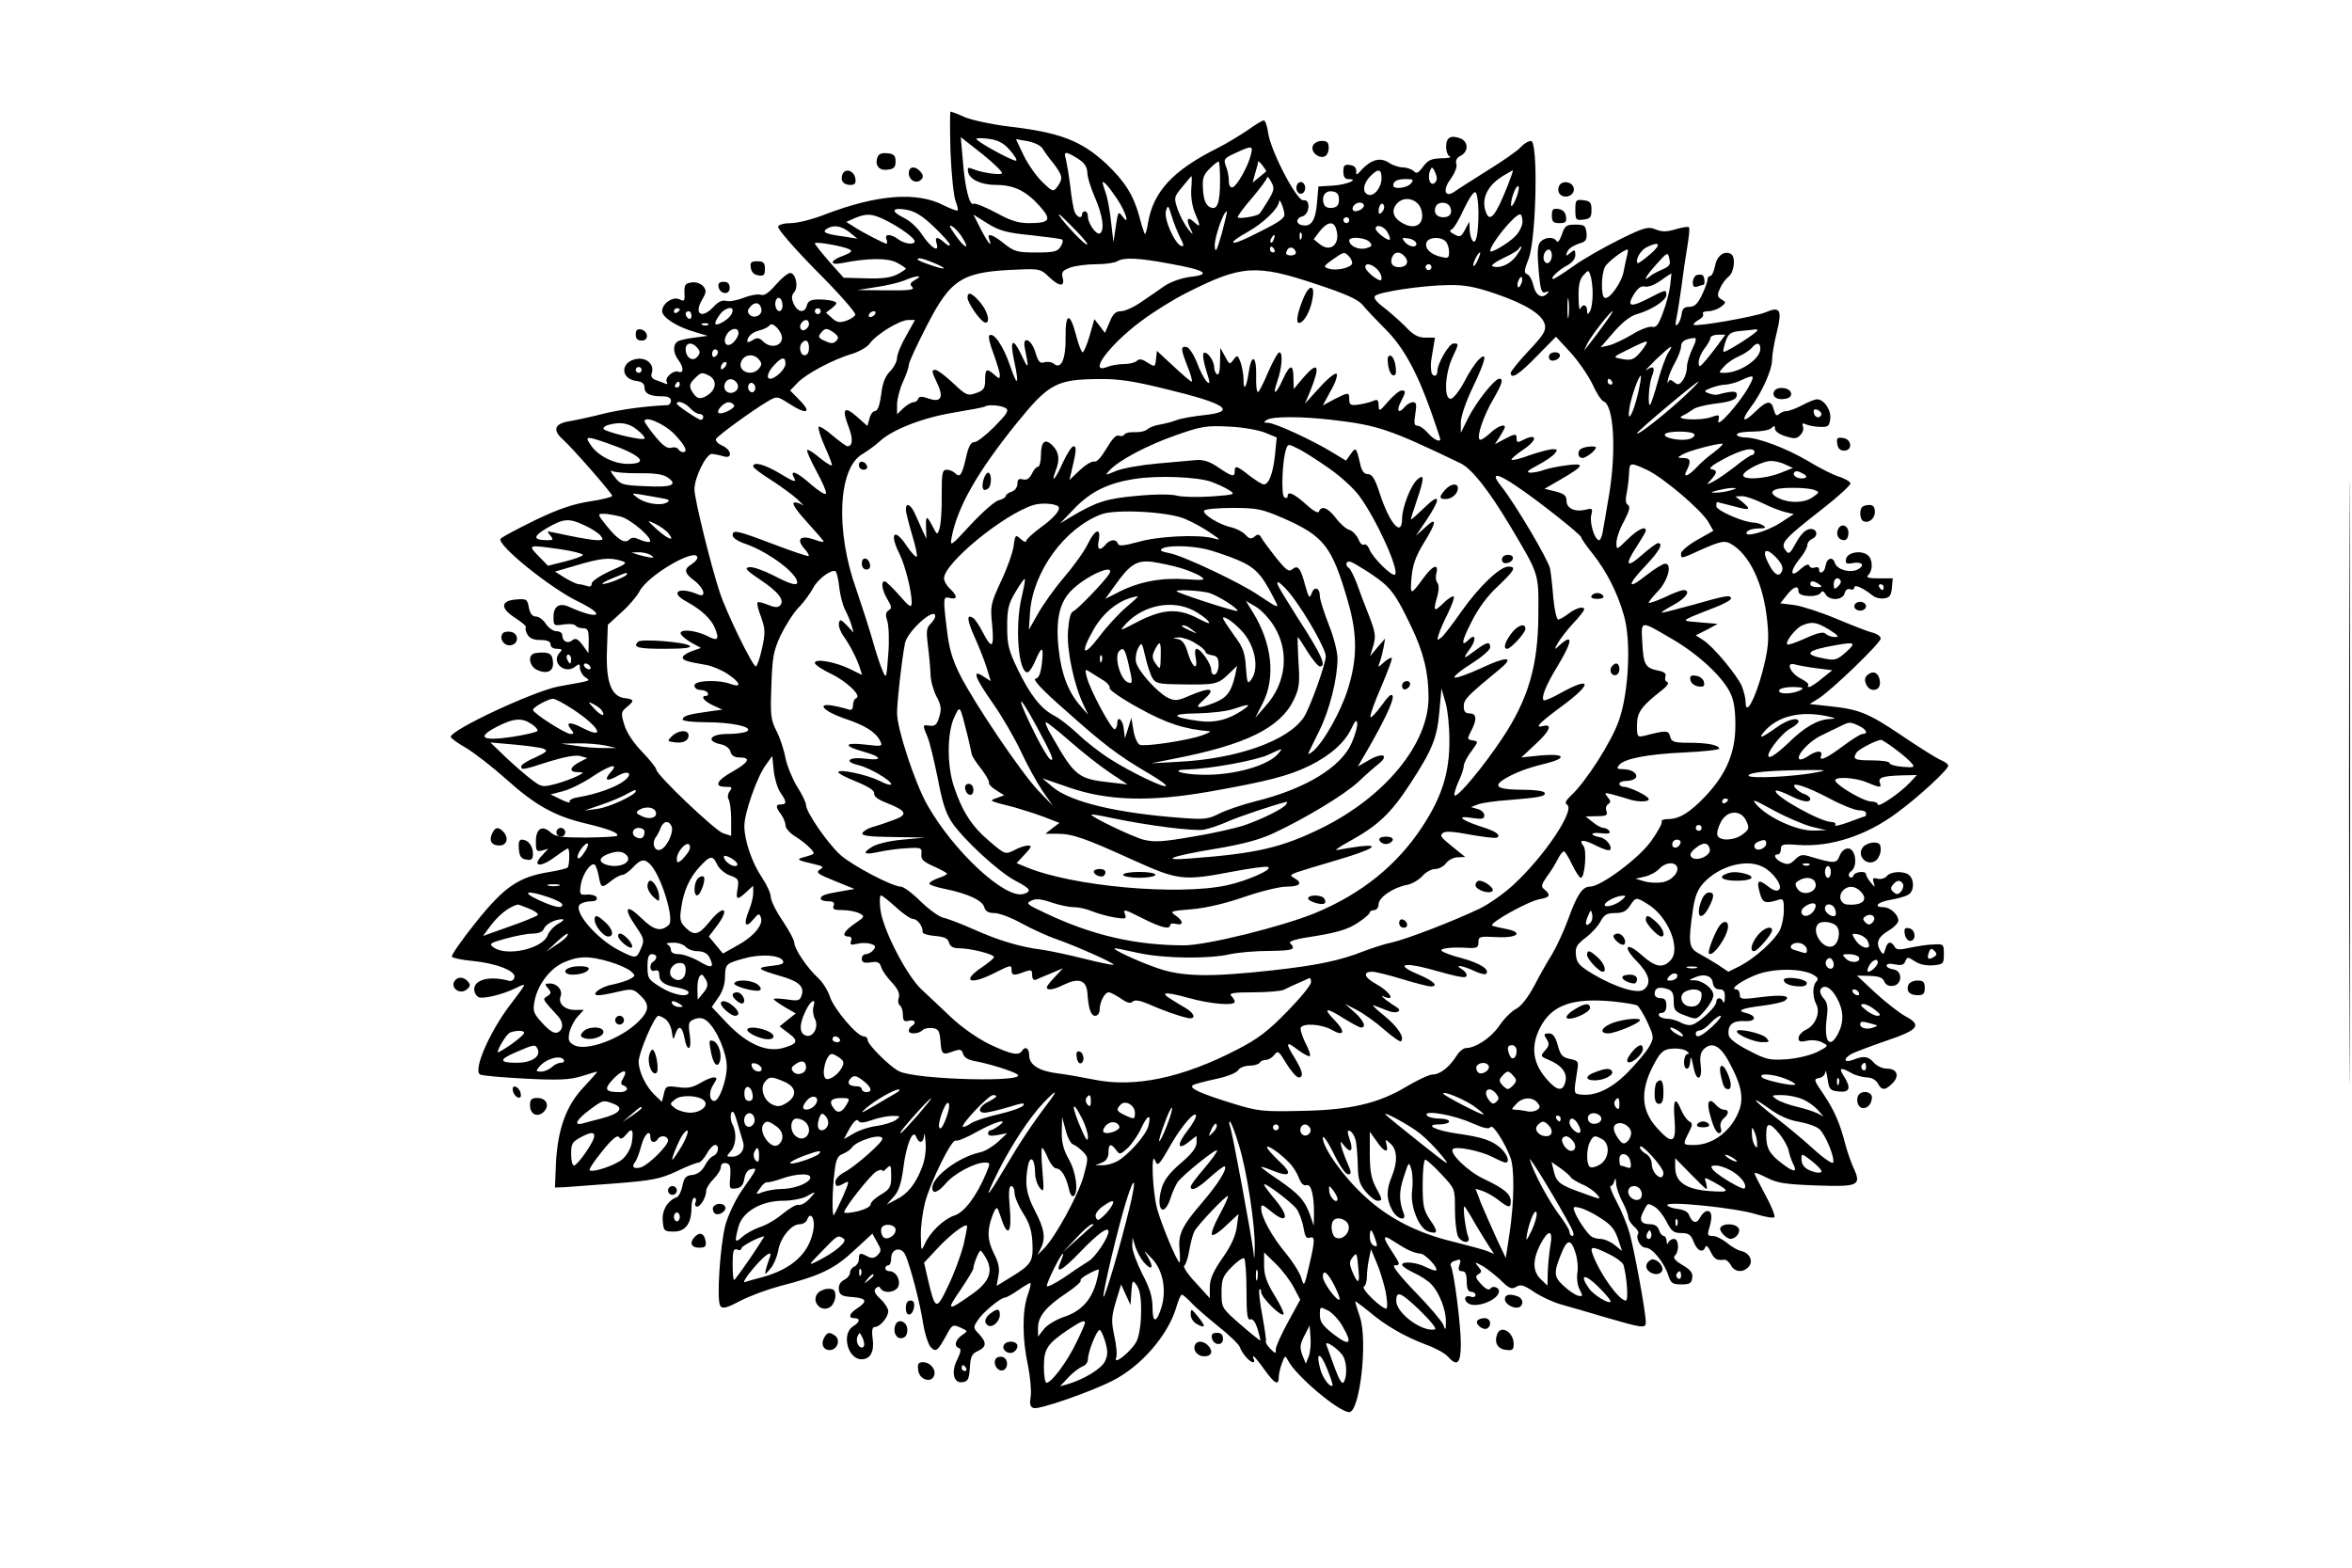 <?xml version="1.0" encoding="UTF-8" standalone="yes"?>
<svg version="1.0" xmlns="http://www.w3.org/2000/svg" width="600pt" height="400pt" viewBox="0 0 800 534" preserveAspectRatio="xMidYMid meet">
  <g transform="translate(0,534) scale(0.1,-0.1)" fill="#000000" stroke="none">
    <path d="M3232 4823 c3 -76 11 -151 17 -167 6 -16 10 -31 7 -33 -2 -2 -24 6
-48 18 -91 47 -227 36 -402 -31 -43 -17 -95 -30 -117 -30 -23 0 -42 -5 -44
-12 -3 -7 56 -75 131 -151 75 -75 134 -142 132 -149 -2 -6 -17 -16 -32 -21
-21 -7 -32 -5 -47 9 l-21 19 21 16 c18 15 18 18 5 23 -9 3 -31 6 -51 6 -26 0
-36 -5 -40 -20 -7 -28 -31 -25 -45 5 -8 19 -8 28 2 40 15 18 5 65 -14 65 -8 0
-30 -18 -49 -40 -24 -28 -39 -38 -51 -34 -9 3 -35 -1 -57 -10 -23 -9 -50 -14
-60 -11 -13 4 -27 -2 -43 -19 -40 -44 -69 -27 -40 23 15 25 15 32 4 46 -8 9
-24 15 -39 13 -22 -3 -26 -8 -25 -35 2 -28 -1 -31 -16 -23 -22 12 -60 -13 -60
-40 0 -21 51 -54 112 -71 l43 -13 -45 -6 c-25 -3 -51 -9 -57 -13 -17 -11 -16
-39 2 -63 19 -25 19 -48 0 -40 -17 6 -48 -21 -39 -36 4 -6 1 -8 -7 -4 -8 3
-22 9 -32 12 -11 4 -16 13 -13 21 11 28 -13 54 -46 51 -60 -6 -64 -69 -4 -76
17 -2 26 -9 26 -22 0 -21 19 -30 61 -30 19 0 29 -5 29 -15 0 -8 -6 -15 -12
-15 -71 -3 -155 -14 -217 -29 -42 -11 -95 -22 -118 -26 -49 -8 -57 -30 -22
-61 32 -28 169 -185 169 -193 0 -4 -35 -13 -77 -19 -57 -9 -107 -26 -186 -64
-59 -29 -112 -57 -117 -63 -16 -19 170 -169 264 -214 99 -48 71 -64 -31 -18
-33 15 -53 2 -53 -34 0 -31 1 -31 35 -26 19 3 37 1 40 -4 4 -5 15 -9 26 -9 16
0 19 -7 19 -42 l-1 -43 -20 28 c-16 21 -24 25 -35 16 -15 -13 -34 -4 -34 17 0
8 -9 14 -20 14 -11 0 -27 11 -36 25 -9 14 -24 25 -34 25 -12 0 -20 10 -24 31
-5 28 -8 30 -43 27 -54 -4 -55 -30 -3 -63 23 -15 39 -29 36 -32 -3 -3 -1 -14
5 -24 7 -13 21 -19 44 -19 24 0 35 -5 35 -15 0 -9 9 -15 22 -15 17 0 19 -3 10
-12 -33 -33 17 -78 53 -48 12 10 15 9 15 -5 0 -10 8 -24 17 -31 20 -14 28 -11
-89 -32 -85 -16 -368 -148 -368 -172 0 -4 24 -22 53 -38 28 -17 90 -65 137
-107 98 -88 164 -125 270 -150 79 -19 115 -33 106 -42 -2 -3 -50 -5 -105 -6
-83 0 -104 3 -120 17 -29 27 -51 14 -51 -30 0 -32 2 -36 21 -31 l21 6 -22 -24
c-34 -36 -5 -41 42 -6 23 17 44 31 47 31 7 0 6 -58 -1 -65 -3 -3 -30 -10 -61
-15 -106 -17 -154 -50 -251 -171 -48 -60 -85 -113 -82 -118 3 -4 34 -11 69
-14 82 -8 149 -34 144 -56 -2 -9 -10 -14 -18 -12 -65 18 -119 5 -119 -29 0
-11 7 -23 16 -27 17 -6 83 10 127 32 15 8 27 12 27 9 0 -3 -20 -31 -44 -62
-72 -93 -131 -227 -106 -242 7 -4 76 -10 153 -14 114 -6 152 -4 192 8 28 9 52
16 54 16 2 0 -19 -24 -47 -54 -60 -63 -89 -146 -94 -266 l-3 -75 30 1 c17 1
95 7 175 13 126 10 153 15 209 41 35 17 68 30 75 30 6 0 19 14 28 30 9 17 22
30 28 30 16 0 12 -30 -5 -37 -9 -3 -22 -18 -30 -34 -10 -18 -24 -29 -42 -31
-22 -2 -29 -10 -34 -38 -4 -19 -13 -36 -19 -38 -31 -11 -51 -44 -48 -80 3 -35
5 -37 38 -37 40 0 60 28 60 83 0 17 4 32 10 32 5 0 7 -7 4 -15 -4 -8 -1 -15 5
-15 12 0 31 32 31 54 0 8 11 26 25 40 14 14 25 32 25 41 0 10 7 15 18 13 14
-3 16 -12 14 -47 -4 -40 -2 -42 19 -39 18 2 25 11 29 33 3 19 12 31 24 33 21
4 21 3 -36 -78 -20 -30 -44 -81 -53 -114 -18 -72 -30 -256 -17 -274 7 -11 21
-8 68 17 33 17 93 39 134 50 137 35 187 59 253 121 l63 58 16 -29 c15 -26 15
-30 2 -44 -11 -11 -20 -12 -34 -5 -26 14 -30 13 -30 -9 0 -10 -7 -21 -15 -25
-8 -3 -15 -12 -15 -20 0 -9 -9 -20 -21 -26 -13 -7 -19 -19 -17 -33 2 -18 11
-23 46 -25 48 -4 53 -14 17 -38 -28 -18 -33 -34 -10 -34 21 0 19 -13 -5 -28
-40 -25 -18 -112 29 -112 30 0 44 26 38 70 -4 28 -1 40 7 40 18 0 46 33 46 54
0 9 -12 28 -27 42 -19 17 -23 28 -16 35 8 8 13 8 17 0 12 -19 54 -13 61 9 7
23 -10 50 -31 50 -8 0 -14 5 -14 10 0 6 5 10 10 10 6 0 10 11 10 24 0 33 34
41 48 12 17 -37 51 -167 61 -235 6 -36 18 -72 26 -80 18 -18 23 -14 57 48 16
29 19 30 44 19 26 -12 26 -12 5 -26 -23 -16 -28 -38 -10 -44 8 -3 6 -14 -5
-37 -23 -43 -14 -84 17 -79 19 3 22 10 25 49 2 38 7 48 27 57 30 14 31 29 4
58 -20 21 -20 23 -4 47 17 27 78 77 92 77 5 0 25 11 45 25 20 14 39 25 42 25
3 0 -1 -19 -9 -41 -19 -54 -19 -149 1 -241 8 -40 12 -88 9 -106 -4 -24 -2 -34
10 -38 16 -7 190 53 269 93 97 49 189 155 217 250 7 24 15 43 19 43 4 0 17
-12 31 -26 13 -15 55 -51 92 -81 38 -30 71 -62 74 -71 8 -22 34 -52 45 -52 5
0 6 5 3 10 -3 6 -4 10 -1 10 3 0 19 -20 37 -45 35 -49 49 -56 49 -26 0 11 5
32 11 48 10 27 11 27 21 8 28 -53 173 -175 208 -175 36 0 64 244 36 325 -9 27
-16 50 -16 52 0 2 21 -13 48 -35 58 -49 120 -84 193 -112 31 -11 64 -29 74
-40 33 -37 45 -25 45 43 0 66 -24 249 -34 265 -3 6 1 13 10 16 24 9 26 8 19
-14 -5 -14 -2 -20 9 -20 12 0 16 -10 16 -35 0 -24 5 -35 15 -35 8 0 15 -5 15
-11 0 -6 -7 -9 -15 -6 -19 8 -28 -8 -12 -21 25 -21 106 9 107 40 0 13 -22 20
-29 9 -5 -7 -15 -3 -31 14 -20 21 -22 28 -10 35 12 7 12 11 -1 26 -13 16 -12
16 11 4 14 -7 42 -29 63 -48 31 -31 40 -35 56 -25 14 9 26 6 61 -18 24 -16 67
-36 94 -43 28 -8 92 -26 141 -41 134 -39 145 -41 145 -19 0 34 -39 245 -55
303 -9 31 -29 80 -45 109 -15 28 -24 52 -20 52 5 0 11 8 13 18 3 11 5 9 6 -8
0 -14 10 -42 21 -63 11 -20 20 -44 20 -52 0 -8 9 -23 19 -32 11 -9 18 -20 15
-25 -10 -16 8 -48 26 -48 22 0 63 -51 77 -95 8 -26 15 -30 44 -30 28 0 35 4
37 22 3 17 -6 28 -33 44 -26 15 -33 25 -26 32 16 16 13 57 -3 57 -8 0 -17 -6
-19 -12 -3 -8 -6 -6 -6 5 -1 9 -5 17 -10 17 -5 0 -13 9 -16 20 -4 13 -15 20
-30 20 -31 0 -39 14 -24 42 16 32 15 31 38 18 12 -6 30 -29 41 -50 17 -34 25
-40 51 -40 25 0 33 -6 42 -30 12 -31 32 -40 40 -17 2 7 10 0 17 -15 13 -27 21
-32 47 -29 7 1 17 -8 23 -19 13 -24 42 -26 61 -4 16 19 2 47 -27 53 -10 2 -32
14 -47 27 -16 13 -38 24 -49 24 -17 0 -19 4 -13 23 12 39 11 62 -5 62 -8 0
-19 -10 -25 -22 -12 -23 -27 -19 -38 9 -3 10 -19 18 -38 20 -18 2 -34 8 -36
13 -5 15 234 -9 303 -31 30 -9 58 -14 62 -10 3 4 -10 38 -31 76 -20 37 -37 71
-37 74 0 4 19 -4 43 -16 35 -18 63 -22 169 -26 144 -5 153 0 125 61 -8 17 -20
52 -27 77 -18 72 -38 118 -75 173 -33 48 -34 52 -15 55 11 2 21 11 21 20 1 9
5 -1 8 -23 5 -36 9 -40 39 -43 37 -4 42 13 16 53 -18 28 -11 31 26 10 14 -8
37 -14 52 -15 17 0 31 -8 38 -20 13 -25 25 -25 50 0 25 25 16 50 -19 50 -15 0
-34 9 -44 20 -19 22 -34 25 -71 10 -32 -12 -35 4 -4 21 12 6 65 26 117 44 110
37 123 53 64 84 -21 12 -66 47 -101 79 l-63 59 43 -1 c32 -1 45 -6 50 -19 5
-12 16 -17 30 -15 32 4 33 52 1 56 -13 2 -23 8 -23 13 0 6 12 8 29 4 21 -4 30
-2 35 11 6 15 8 15 32 0 15 -11 40 -16 62 -14 35 3 37 5 37 38 0 34 -1 35 -35
33 -19 0 -55 -6 -80 -11 -36 -8 -47 -8 -53 4 -12 20 -24 17 -31 -8 -5 -19 -8
-21 -16 -8 -18 27 -10 48 25 69 19 11 35 27 35 35 0 21 -28 46 -51 46 -36 0
-19 18 24 25 23 4 50 11 60 17 20 10 23 48 5 66 -16 16 -63 15 -77 -2 -7 -8
-21 -12 -32 -9 -15 4 -18 2 -13 -13 5 -18 5 -18 -10 0 -9 11 -16 23 -16 28 0
13 -38 9 -43 -4 -2 -7 -8 -9 -13 -5 -5 5 -3 14 6 20 23 18 14 77 -11 77 -12 0
-23 -10 -29 -25 -10 -27 -19 -27 -99 -3 -28 9 -36 7 -53 -10 -17 -17 -25 -18
-44 -10 -24 11 -32 28 -14 28 6 0 10 8 10 18 0 16 7 18 59 14 110 -8 233 32
337 110 74 54 174 147 174 160 0 5 -12 14 -27 20 -16 7 -76 45 -135 85 -112
75 -141 87 -246 98 l-64 7 29 18 c43 26 213 190 213 205 0 7 -12 16 -27 20
-15 3 -70 25 -123 47 -52 22 -117 43 -143 47 l-49 6 22 28 c24 30 40 35 40 12
0 -18 65 -21 76 -4 5 8 10 6 16 -5 13 -23 59 -21 65 3 3 12 11 17 19 14 8 -3
14 0 14 6 0 12 29 -1 62 -27 9 -8 27 -12 40 -10 18 2 24 10 26 36 l3 32 -47 0
c-37 0 -45 3 -36 12 16 16 15 53 -2 67 -22 18 -70 10 -74 -13 -3 -15 1 -18 22
-14 32 6 44 -7 19 -21 -26 -14 -71 -2 -79 21 -7 24 -28 18 -32 -10 -3 -22 -22
-31 -22 -11 0 6 -6 9 -14 6 -8 -3 -17 -1 -19 6 -3 8 -14 3 -31 -12 -35 -33
-36 -5 -1 37 14 17 25 37 25 45 0 8 7 17 15 21 25 9 18 38 -7 34 -15 -2 -31
-19 -46 -46 -22 -40 -25 -42 -37 -25 -17 23 -4 38 127 140 54 42 97 82 95 87
-2 6 -20 17 -41 23 -21 7 -68 31 -104 53 -75 44 -170 80 -214 80 -15 0 -28 5
-28 10 0 6 24 10 53 10 29 0 58 5 65 12 9 9 12 9 12 -3 0 -8 16 -19 36 -25 29
-9 38 -9 50 4 8 8 13 21 9 29 -4 12 -1 13 12 7 10 -4 32 -8 48 -8 26 -1 30 3
33 27 4 30 -21 67 -45 67 -7 0 -30 -9 -50 -20 -21 -11 -45 -20 -53 -20 -9 0
-21 -5 -27 -11 -7 -7 -12 -3 -17 15 -8 34 -23 33 -63 -6 -41 -40 -51 -33 -17
13 38 49 74 129 74 163 0 17 7 59 16 94 19 77 12 90 -39 68 -38 -15 -236 -50
-244 -42 -3 2 5 9 16 16 12 6 19 15 16 21 -4 5 4 9 17 9 14 0 33 7 44 15 18
14 18 16 2 25 -15 9 -16 15 -5 38 6 15 20 33 29 40 19 14 25 67 8 77 -22 13
-48 -6 -54 -40 -4 -19 -11 -35 -16 -35 -6 0 -10 -6 -10 -13 0 -7 -9 -31 -19
-52 -14 -29 -25 -40 -42 -40 -18 0 -25 -6 -27 -25 -2 -14 -8 -29 -14 -35 -7
-7 -8 -1 -4 20 4 17 11 64 17 105 5 41 14 103 20 138 6 35 9 65 6 68 -3 3 -23
0 -46 -7 -30 -9 -47 -9 -68 0 -25 10 -38 7 -123 -35 -52 -26 -123 -66 -156
-90 -34 -24 -65 -44 -69 -44 -14 0 18 31 47 46 17 9 28 23 28 35 0 19 -2 20
-17 8 -14 -12 -16 -12 -12 0 5 15 21 25 52 35 13 4 17 14 15 33 -3 25 -7 28
-38 28 -31 0 -36 -4 -46 -34 -7 -20 -14 -29 -18 -22 -10 16 -41 14 -56 -4 -9
-10 -10 -37 -5 -95 6 -70 10 -80 24 -75 12 5 13 3 4 -6 -18 -18 -39 -4 -46 30
-4 17 -13 34 -21 37 -11 4 -11 13 5 53 26 68 33 401 8 401 -9 0 -24 -9 -35
-21 -10 -12 -62 -48 -114 -80 -52 -33 -103 -65 -112 -72 -32 -22 -41 6 -13 43
14 20 23 41 20 51 -4 12 1 22 15 29 27 14 26 48 -2 59 -33 12 -48 3 -48 -29 0
-16 6 -31 13 -33 6 -3 -7 -6 -30 -6 -33 -1 -45 -6 -61 -28 -17 -23 -23 -26
-33 -15 -7 6 -24 12 -36 12 -13 0 -35 7 -48 16 -29 19 -59 11 -91 -22 -18 -21
-22 -22 -20 -7 0 12 -7 19 -21 21 -19 3 -23 -1 -23 -22 0 -18 5 -26 17 -26 40
0 -6 -19 -52 -22 l-50 -3 -5 -58 c-5 -58 -20 -80 -49 -74 -23 3 -24 24 -1 30
26 7 29 60 4 55 -22 -4 -110 165 -120 228 -3 24 -10 44 -15 44 -5 0 -30 -15
-56 -34 -27 -18 -73 -46 -103 -61 -150 -75 -217 -147 -235 -253 -4 -24 -9 -41
-11 -39 -2 2 -11 29 -19 60 -19 71 -49 119 -112 179 -87 80 -157 107 -338 128
-55 7 -120 21 -144 31 -24 11 -46 19 -49 19 -2 0 -2 -62 0 -137z m175 -74 c-9
-6 -70 3 -101 16 -14 6 -17 4 -14 -11 5 -25 44 -44 96 -44 59 0 101 -20 146
-70 44 -49 38 -60 -36 -60 -36 0 -63 9 -112 36 -36 19 -70 33 -75 30 -14 -9
-30 54 -37 148 l-7 79 75 -59 c41 -33 70 -62 65 -65z m26 81 c16 -18 26 -34
23 -37 -6 -6 -136 65 -136 74 0 3 19 3 43 0 30 -4 50 -14 70 -37z m112 5 c5
-9 22 -33 38 -52 31 -41 33 -51 13 -79 -14 -18 -16 -18 -51 16 -20 19 -49 60
-64 91 l-26 55 40 -7 c22 -4 44 -15 50 -24z m710 -22 c-9 -39 -47 -106 -62
-111 -8 -2 -13 6 -13 22 0 13 -4 36 -10 50 -9 24 -6 27 33 45 56 26 60 25 52
-6z m-590 -13 c23 -14 32 -28 33 -47 0 -16 12 -54 26 -86 26 -59 34 -111 17
-122 -12 -7 -41 34 -41 57 0 10 -4 18 -10 18 -5 0 -10 -4 -10 -10 0 -16 -17
-11 -25 8 -4 9 -11 49 -15 87 -5 39 -12 80 -15 93 -9 27 -1 28 40 2z m485 -77
c0 -79 -11 -103 -37 -87 -12 7 -19 26 -21 57 -3 39 1 51 22 72 14 14 28 25 31
25 3 0 5 -30 5 -67z m157 33 c-1 -1 -12 -10 -24 -20 l-22 -18 9 33 c6 19 10
36 10 39 0 3 7 -4 15 -14 8 -11 14 -20 12 -20z m575 -38 c-15 -15 -27 14 -17
40 6 15 8 15 18 -6 7 -16 7 -26 -1 -34z m-182 15 c0 -32 -26 -64 -46 -56 -20
8 -17 36 6 61 28 29 40 28 40 -5z m430 -24 c-41 -104 -61 -128 -74 -93 -18 46
4 92 58 125 17 10 32 19 33 19 2 0 -6 -23 -17 -51z m-1078 -12 c-2 -25 3 -60
12 -81 21 -49 20 -53 -4 -31 -22 20 -27 7 -9 -28 9 -19 7 -18 -10 3 -11 14
-27 44 -35 66 -14 41 -13 43 16 78 16 20 30 36 31 36 1 0 1 -19 -1 -43z m261
-41 c-14 -23 -27 -43 -29 -44 -7 -9 -74 -19 -74 -12 0 5 22 35 50 67 27 32 50
63 50 68 1 6 7 -1 14 -14 12 -22 11 -29 -11 -65z m487 59 c-13 -16 -60 -21
-60 -7 0 15 13 22 43 22 25 0 28 -2 17 -15z m-1001 -52 c31 -46 46 -98 17 -58
-12 16 -14 13 -21 -36 l-8 -54 -8 68 c-4 38 -12 82 -18 99 -6 17 -11 33 -11
35 0 11 21 -12 49 -54z m1357 -4 c-8 -19 -15 -26 -15 -17 -1 23 20 75 26 62 2
-7 -3 -27 -11 -45z m-601 1 c0 -18 -6 -26 -23 -28 -13 -2 -25 3 -28 12 -10 26
4 48 28 44 17 -2 23 -10 23 -28z m475 -43 c0 -76 -9 -115 -21 -95 -5 7 -9 24
-9 38 l-1 25 -15 -28 c-13 -24 -17 -26 -37 -15 -14 7 -17 13 -9 16 7 2 26 33
42 69 17 36 34 62 40 58 5 -3 10 -34 10 -68z m-194 6 c13 -50 -26 -71 -74 -37
-28 19 -28 48 -1 68 27 19 67 3 75 -31z m-467 -13 c1 -15 -21 -29 -117 -76
-72 -35 -78 -23 -8 16 55 31 105 80 107 103 1 16 17 -24 18 -43z m271 30 c0
-12 -28 -25 -36 -17 -9 9 6 27 22 27 8 0 14 -5 14 -10z m61 -23 c-8 -8 -11 -7
-11 4 0 20 13 34 18 19 3 -7 -1 -17 -7 -23z m233 17 c8 -21 -1 -34 -24 -34
-22 0 -34 15 -26 35 7 20 42 19 50 -1z m-920 -103 c13 -24 14 -32 4 -29 -22 7
-61 94 -52 120 6 21 8 19 19 -17 6 -22 20 -55 29 -74z m-839 37 c30 -29 55
-56 55 -62 0 -5 -8 -2 -18 7 -25 23 -35 21 -27 -3 10 -33 -20 -14 -50 31 -14
22 -41 47 -60 56 -47 23 -44 37 5 29 30 -5 55 -20 95 -58z m981 -23 c-17 -59
-22 -69 -24 -45 -3 25 29 120 41 120 2 0 -6 -34 -17 -75z m-1143 44 c51 -26
97 -60 97 -71 0 -13 -35 -9 -56 7 -25 19 -48 19 -40 0 3 -8 3 -15 0 -15 -7 0
-85 40 -113 59 l-24 15 29 13 c41 17 59 16 107 -8z m492 -50 c54 -6 102 -12
107 -15 4 -3 2 -14 -5 -24 -10 -17 -23 -20 -83 -20 -64 0 -75 3 -109 30 -41
33 -60 38 -51 15 12 -33 -5 -12 -29 35 l-25 49 48 -30 c40 -25 66 -32 147 -40z
m155 15 c30 -31 46 -52 34 -46 -18 9 -102 102 -92 102 2 0 28 -25 58 -56z
m1520 31 c0 -14 -11 -36 -24 -49 -24 -25 -86 -61 -86 -51 0 23 83 125 102 125
4 0 8 -11 8 -25z m-590 5 c0 -5 -4 -10 -10 -10 -5 0 -10 5 -10 10 0 6 5 10 10
10 6 0 10 -4 10 -10z m-1316 -62 c26 -42 5 -33 -26 12 -21 30 -23 37 -9 28 10
-6 26 -24 35 -40z m1270 36 c19 -51 -15 -87 -54 -56 l-21 17 21 28 c24 30 45
35 54 11z m-1656 -15 l27 -22 -50 8 c-59 8 -72 14 -54 26 23 14 49 10 77 -12z
m1832 0 c7 -11 10 -22 8 -25 -6 -6 -48 26 -48 37 0 17 29 9 40 -12z m-293 -21
c-3 -8 -6 -5 -6 6 -1 11 2 17 5 13 3 -3 4 -12 1 -19z m-94 -3 c-3 -9 -8 -14
-10 -11 -3 3 -2 9 2 15 9 16 15 13 8 -4z m327 -10 c10 -12 7 -15 -14 -21 -26
-6 -56 9 -56 27 0 15 57 10 70 -6z m158 -2 c5 -18 -23 -16 -39 3 -11 14 -10
15 11 12 13 -1 25 -9 28 -15z m100 5 c7 -7 12 -23 12 -36 0 -21 -3 -23 -27
-17 -36 8 -57 29 -50 49 7 19 48 21 65 4z m-2029 -28 c10 -5 4 -11 -22 -21
-46 -16 -49 -34 -4 -25 85 17 154 18 185 2 18 -9 32 -19 32 -21 0 -2 -14 -12
-30 -20 -22 -11 -53 -15 -106 -13 l-76 2 -49 55 c-27 31 -49 59 -49 62 0 8
100 -10 119 -21z m2727 -15 c-22 -19 -41 -33 -44 -31 -9 10 10 44 31 54 45 22
51 10 13 -23z m-1281 15 c3 -5 1 -10 -4 -10 -6 0 -11 5 -11 10 0 6 2 10 4 10
3 0 8 -4 11 -10z m73 -8 c2 -7 -5 -12 -17 -12 -14 0 -19 5 -14 15 6 17 25 15
31 -3z m752 -12 c-21 -30 -57 -46 -82 -37 -7 2 8 14 35 27 26 12 50 26 53 31
3 5 7 9 10 9 3 0 -4 -13 -16 -30z m120 1 c0 -23 -16 -36 -25 -21 -9 14 1 40
15 40 5 0 10 -9 10 -19z m257 2 c-3 -10 -8 -35 -12 -55 -6 -40 -51 -102 -66
-92 -12 7 -11 81 2 105 8 16 64 59 77 59 2 0 1 -8 -1 -17z m-949 -5 c7 -7 12
-17 12 -24 0 -15 -53 -28 -80 -19 -19 6 -18 8 12 30 40 28 41 28 56 13z m192
-3 c15 -18 5 -35 -20 -35 -23 0 -32 13 -24 34 8 20 28 21 44 1z m248 -10 c-6
-14 -13 -23 -15 -21 -5 5 15 46 22 46 3 0 -1 -11 -7 -25z m628 -33 c-16 -7
-36 -17 -43 -24 -26 -21 -12 3 24 43 37 41 38 41 43 18 5 -20 1 -26 -24 -37z
m-2482 23 c51 -21 45 -27 -9 -8 -25 8 -45 17 -45 19 0 8 18 4 54 -11z m809 -4
c118 -21 139 -36 66 -44 -31 -4 -67 -17 -88 -31 -20 -14 -56 -39 -80 -55 -24
-17 -55 -31 -68 -31 -18 0 -28 -9 -39 -37 l-16 -37 -18 24 -18 23 -16 -56 c-9
-31 -20 -57 -24 -57 -4 0 -14 26 -22 57 -21 81 -37 79 -36 -5 1 -75 -15 -112
-40 -91 -7 6 -22 8 -32 5 -15 -5 -21 1 -31 34 -13 45 -45 58 -36 15 15 -73 13
-77 -11 -25 -30 63 -41 54 -25 -20 18 -83 11 -90 -14 -16 -23 68 -57 117 -71
103 -4 -4 3 -32 15 -63 11 -31 21 -63 21 -71 0 -14 -2 -14 -18 0 -27 24 -32
21 -32 -17 0 -29 -5 -36 -31 -45 -28 -10 -34 -8 -78 34 -27 25 -53 45 -60 45
-14 0 -14 -3 5 -44 24 -49 14 -68 -27 -54 -25 9 -34 8 -37 0 -2 -7 -9 -12 -16
-12 -7 0 -22 -9 -34 -20 l-22 -21 0 33 c0 18 9 53 20 77 11 24 20 50 20 58 0
9 28 69 62 135 83 161 120 183 315 190 66 3 74 1 100 -25 36 -34 55 -35 47 -3
-5 20 0 25 27 35 17 6 57 11 88 11 31 0 63 5 71 10 22 14 72 12 183 -9z m701
-17 c9 -8 16 -22 16 -30 0 -12 -4 -12 -24 1 -13 9 -27 23 -30 31 -7 19 18 18
38 -2z m186 6 c0 -5 -4 -10 -10 -10 -5 0 -10 5 -10 10 0 6 5 10 10 10 6 0 10
-4 10 -10z m-395 -57 c101 -33 145 -53 160 -71 11 -14 45 -50 76 -81 63 -62
109 -146 158 -284 17 -49 31 -90 31 -93 0 -12 -23 -1 -42 21 -12 14 -28 25
-36 25 -11 0 -12 9 -7 40 5 32 4 40 -8 40 -8 0 -20 -7 -27 -15 -21 -26 -31
-16 -15 15 18 35 19 40 3 40 -7 0 -27 -17 -45 -37 -30 -35 -32 -36 -33 -14 0
18 -4 22 -17 16 -10 -5 -33 -10 -50 -13 -28 -4 -33 -1 -33 17 0 26 -1 26 -51
1 l-39 -21 27 50 c16 27 24 53 20 58 -5 4 -31 -17 -58 -47 l-50 -55 17 40 c37
91 29 108 -23 48 l-32 -38 -1 38 c0 48 -12 47 -35 -3 -25 -55 -38 -61 -20 -9
16 46 20 99 7 99 -5 0 -21 -29 -37 -65 -15 -36 -31 -68 -35 -70 -5 -3 -8 21
-7 52 2 70 -15 82 -25 17 -8 -55 -18 -70 -18 -26 0 17 -5 43 -10 58 -10 25
-11 26 -24 9 -13 -18 -14 -17 -29 11 l-16 29 -1 -48 c0 -30 -4 -46 -10 -42 -5
3 -10 14 -10 24 0 23 -26 58 -36 48 -4 -4 0 -31 9 -59 14 -44 14 -49 1 -37 -8
9 -23 37 -33 65 -11 27 -26 50 -35 52 -21 4 -20 -7 4 -68 11 -27 17 -50 13
-50 -3 0 -31 24 -62 53 l-56 52 -3 -28 c-3 -28 -4 -28 -29 -12 -18 12 -28 14
-36 6 -6 -6 -26 -11 -43 -11 -18 0 -44 -4 -58 -10 -68 -26 6 75 115 156 41 31
110 74 154 96 187 95 237 99 440 31z m944 -33 c0 -25 -4 -52 -9 -60 -8 -13
-10 -12 -10 3 0 20 -16 23 -23 5 -3 -7 -6 11 -6 41 -1 38 4 60 16 73 17 19 18
19 24 1 4 -10 8 -38 8 -63z m264 28 c-3 -24 -14 -66 -25 -94 -15 -41 -23 -51
-37 -47 -9 2 -40 -9 -67 -26 -27 -16 -62 -33 -78 -37 l-30 -7 45 52 c29 33 56
55 79 61 49 14 100 47 100 65 0 20 -2 19 -60 -11 -62 -32 -76 -29 -51 13 14
22 25 30 38 27 10 -3 34 6 53 20 19 13 36 25 37 25 0 1 -1 -18 -4 -41z m-2571
19 c-17 -10 -20 -15 -10 -25 9 -9 -10 -12 -87 -11 l-100 1 63 10 c35 5 78 15
95 22 41 18 70 20 39 3z m2064 -13 c-4 -9 -9 -15 -11 -12 -3 3 -3 13 1 22 4 9
9 15 11 12 3 -3 3 -13 -1 -22z m-89 -34 c105 -36 160 -71 169 -105 5 -21 -4
-36 -55 -90 -34 -36 -61 -70 -61 -75 0 -24 29 -5 89 57 l65 66 50 -54 c27 -30
60 -78 74 -107 13 -29 30 -56 38 -59 35 -13 44 -166 19 -318 -8 -49 -18 -105
-21 -122 -2 -18 -9 -33 -13 -33 -15 0 -33 59 -27 85 6 23 4 25 -18 19 -37 -9
-66 4 -66 30 0 18 -8 24 -37 32 l-38 9 57 33 c79 46 83 56 17 47 -30 -4 -64
-11 -77 -16 -13 -5 -33 -9 -45 -9 -16 1 -10 7 24 25 25 13 51 31 58 39 11 14
11 16 -6 16 -10 0 -45 -9 -77 -20 -32 -12 -60 -19 -63 -16 -3 2 14 17 36 32
54 35 54 62 0 34 -15 -8 -19 -7 -19 5 0 19 -4 19 -42 -1 l-32 -17 17 26 c9 15
17 29 17 32 0 13 -27 2 -52 -22 -15 -14 -31 -24 -34 -20 -11 10 14 82 47 138
30 52 35 69 20 69 -16 0 -80 -81 -106 -134 l-25 -50 0 35 c0 20 17 70 40 118
45 94 53 128 20 95 -11 -11 -33 -44 -48 -74 -16 -30 -36 -56 -45 -58 -25 -5
-22 80 3 137 24 52 24 51 5 51 -15 0 -55 -68 -55 -95 0 -21 -20 -19 -21 3 -2
24 -2 22 6 70 l7 42 -33 0 c-24 0 -41 9 -68 38 -20 20 -54 50 -75 66 -25 19
-34 32 -28 38 14 14 162 36 250 37 56 1 91 -6 159 -29z m250 -77 c-2 -16 -4
-3 -4 27 0 30 2 43 4 28 2 -16 2 -40 0 -55z m-2677 36 c0 -21 -16 -26 -23 -6
-6 17 3 38 14 31 5 -3 9 -14 9 -25z m-72 -12 c4 -21 -25 -34 -40 -19 -8 8 -8
16 2 27 16 19 34 15 38 -8z m-278 -1 c0 -3 -4 -8 -10 -11 -5 -3 -10 -1 -10 4
0 6 5 11 10 11 6 0 10 -2 10 -4z m180 -3 c0 -14 -15 -30 -37 -42 -27 -14 -29
-4 -7 27 14 21 44 31 44 15z m300 -3 c0 -5 -4 -10 -10 -10 -5 0 -10 5 -10 10
0 6 5 10 10 10 6 0 10 -4 10 -10z m-440 -16 c0 -8 -4 -12 -10 -9 -5 3 -10 10
-10 16 0 5 5 9 10 9 6 0 10 -7 10 -16z m625 6 c-3 -5 -11 -10 -16 -10 -6 0 -7
5 -4 10 3 6 11 10 16 10 6 0 7 -4 4 -10z m2485 -32 c-17 -24 -40 -54 -51 -68
l-20 -25 12 25 c13 26 78 110 86 110 2 0 -10 -19 -27 -42z m-2710 -2 c0 -8 -7
-16 -15 -20 -15 -5 -21 14 -8 27 11 12 23 8 23 -7z m331 -40 c-17 -29 -31 -63
-31 -75 0 -12 -11 -33 -24 -46 -16 -16 -26 -40 -30 -79 -5 -36 -12 -56 -21
-56 -7 0 -16 -12 -19 -26 l-7 -25 -36 32 c-43 38 -52 27 -28 -35 16 -41 14
-66 -4 -66 -4 0 -26 16 -50 36 -23 20 -45 34 -48 30 -3 -3 6 -33 21 -67 15
-33 26 -62 24 -64 -2 -3 -21 9 -42 26 -20 17 -39 29 -42 26 -3 -2 11 -34 31
-71 20 -36 35 -71 33 -77 -2 -6 -24 8 -50 30 -50 45 -76 54 -58 22 8 -15 -3
-12 -47 15 -55 33 -93 43 -93 25 0 -4 26 -24 58 -44 31 -20 73 -50 92 -67 19
-18 27 -27 18 -20 -10 6 -23 10 -29 8 -8 -3 11 -30 44 -66 31 -34 57 -64 57
-67 0 -2 -12 0 -26 5 -53 20 -71 5 -37 -32 9 -10 14 -20 12 -22 -2 -2 -56 16
-119 40 -127 48 -140 51 -140 30 0 -8 20 -21 45 -29 77 -27 175 -100 175 -131
0 -13 -28 -4 -83 25 -32 16 -68 29 -80 27 -18 -2 -12 -10 36 -42 63 -42 86
-71 68 -89 -7 -7 -19 -6 -41 3 -17 7 -33 11 -35 8 -3 -3 2 -25 12 -50 14 -40
15 -53 3 -107 -7 -33 -17 -61 -21 -61 -11 0 -102 187 -123 253 -31 94 -86 318
-86 350 0 41 40 122 60 121 8 -1 25 -4 38 -8 32 -11 30 21 -3 36 -14 6 -24 16
-22 22 4 11 127 100 180 131 28 16 30 15 68 -9 59 -39 81 -34 39 9 l-34 35 25
26 c28 30 121 80 187 99 24 8 51 23 59 35 22 31 102 80 131 80 l23 0 -30 -54z
m-674 38 c-3 -3 -12 -4 -19 -1 -8 3 -5 6 6 6 11 1 17 -2 13 -5z m251 -48 c-4
-27 -40 -32 -63 -10 -14 14 -21 15 -36 6 -10 -7 -19 -9 -19 -5 0 17 17 32 43
38 15 4 30 12 33 17 10 15 45 -24 42 -46z m-148 20 c0 -8 -7 -22 -16 -31 -22
-22 -40 -5 -25 24 13 24 41 28 41 7z m326 0 c15 -12 16 -17 7 -27 -10 -10 -18
-10 -39 0 -21 9 -24 14 -14 26 15 19 21 19 46 1z m3144 9 c0 -8 -110 -78 -115
-73 -3 2 1 18 7 36 10 27 18 32 53 35 22 2 43 4 48 5 4 1 7 0 7 -3z m-129 -42
c-11 -16 -31 -41 -45 -58 -23 -27 -25 -28 -26 -9 0 12 9 33 20 47 11 14 20 30
20 36 0 6 12 11 26 11 l25 0 -20 -27z m-92 -20 c-10 -21 -19 -49 -19 -63 0
-14 -6 -35 -14 -45 -11 -16 -17 -17 -29 -7 -12 10 -16 10 -21 0 -3 -7 -3 -2 0
12 3 14 15 40 25 58 10 18 19 42 19 52 0 17 14 26 46 29 7 1 5 -13 -7 -36z
m-3009 2 c0 -16 -6 -25 -15 -25 -15 0 -21 31 -8 43 13 14 23 6 23 -18z m2839
-5 c-27 -35 -37 -40 -74 -32 -28 5 -28 6 26 32 70 35 74 35 48 0z m-3219 5
c10 -12 10 -18 0 -30 -16 -19 -40 -3 -40 26 0 23 23 25 40 4z m3620 -3 c0 -35
-70 -82 -122 -82 -21 0 -21 0 -2 21 10 12 33 28 50 35 17 7 36 20 44 28 17 21
30 20 30 -2z m-314 -14 c-8 -13 -24 -56 -35 -97 -11 -41 -23 -76 -26 -79 -9
-10 -5 66 5 94 13 32 7 41 -17 24 -10 -7 4 8 30 34 54 51 65 57 43 24z m-3236
3 c0 -6 -4 -13 -10 -16 -5 -3 -10 1 -10 9 0 9 5 16 10 16 6 0 10 -4 10 -9z
m140 -26 c10 -12 10 -18 0 -30 -26 -31 -78 -8 -59 27 12 22 42 24 59 3z m90
-14 c0 -18 -34 -51 -52 -51 -15 0 -8 24 14 47 26 28 38 29 38 4z m-208 -13
c-7 -7 -12 -8 -12 -2 0 14 12 26 19 19 2 -3 -1 -11 -7 -17z m-282 -8 c0 -5 -4
-10 -10 -10 -5 0 -10 5 -10 10 0 6 5 10 10 10 6 0 10 -4 10 -10z m231 -20 c26
-15 24 -46 -6 -66 -26 -17 -39 -13 -55 16 -8 15 -6 24 10 40 23 23 25 23 51
10z m3162 -62 c-17 -72 -39 -107 -28 -43 8 41 31 105 38 105 2 0 -2 -28 -10
-62z m376 22 c-32 -56 -109 -142 -102 -113 5 21 3 22 -25 12 -37 -13 -128 -8
-97 5 11 5 27 15 35 21 8 7 39 15 68 19 66 8 82 15 82 32 0 13 -16 13 -65 0
-5 -2 -19 0 -30 4 -18 7 -18 9 8 19 16 6 38 11 50 11 12 1 36 7 52 15 46 21
48 18 24 -25z m-3441 7 c4 -20 -25 -34 -40 -19 -15 15 -1 44 19 40 10 -2 19
-11 21 -21z m1461 -13 c203 -49 241 -76 126 -88 -36 -4 -78 -11 -93 -17 -15
-6 -40 -12 -56 -15 -15 -2 -35 -9 -43 -16 -8 -7 -28 -11 -43 -10 -16 1 -31 -2
-35 -7 -3 -6 -12 -8 -20 -5 -9 4 -23 -12 -42 -44 -17 -29 -33 -47 -41 -44 -8
2 -30 -11 -49 -29 l-36 -34 7 29 c17 70 18 86 7 86 -6 0 -22 -25 -36 -55 -24
-55 -43 -77 -25 -29 15 38 12 63 -9 85 -26 28 -41 16 -41 -32 0 -21 -5 -39
-10 -39 -6 0 -15 -11 -21 -24 -8 -16 -17 -22 -30 -19 -14 4 -19 0 -19 -15 0
-12 -9 -23 -20 -27 -11 -3 -20 -10 -20 -15 0 -4 -11 -11 -24 -14 -13 -3 -56
-41 -95 -83 -69 -75 -71 -76 -65 -43 20 104 88 223 221 388 110 136 136 150
282 151 65 1 118 -7 230 -35z m1516 26 c3 -5 1 -10 -4 -10 -6 0 -11 5 -11 10
0 6 2 10 4 10 3 0 8 -4 11 -10z m-3175 -10 c0 -5 -5 -10 -11 -10 -5 0 -7 5 -4
10 3 6 8 10 11 10 2 0 4 -4 4 -10z m255 -20 c-5 -8 -11 -8 -17 -2 -6 6 -7 16
-3 22 5 8 11 8 17 2 6 -6 7 -16 3 -22z m3155 -30 c-67 -61 -150 -125 -150
-116 0 7 202 176 209 176 3 -1 -23 -27 -59 -60z m-3375 -30 c10 -11 24 -20 32
-20 7 0 13 -4 13 -10 0 -5 -3 -10 -8 -10 -9 0 -82 49 -82 55 0 13 29 3 45 -15z
m150 10 c6 -10 -44 -35 -53 -26 -8 8 19 36 34 36 7 0 16 -5 19 -10z m925 -10
c12 -8 5 -19 -38 -63 -30 -30 -61 -54 -69 -53 -11 1 -20 -15 -28 -52 -14 -61
-21 -70 -37 -54 -7 7 -20 12 -29 12 -15 0 -17 -11 -17 -87 1 -49 -3 -99 -7
-112 -8 -25 -8 -25 -26 10 -19 36 -22 33 -20 -16 l1 -30 -12 25 c-6 14 -18 40
-26 58 -15 34 -32 43 -32 16 0 -9 10 -47 21 -85 12 -39 19 -72 16 -75 -3 -3
-18 13 -33 35 -43 66 -62 46 -25 -27 19 -39 41 -127 41 -165 -1 -19 -7 -15
-43 26 -23 26 -45 47 -49 47 -14 0 -9 -31 9 -61 15 -25 16 -31 4 -38 -10 -7
-11 -16 -4 -37 5 -16 7 -67 3 -114 -6 -81 -7 -84 -19 -55 -8 17 -24 66 -36
110 -13 44 -37 118 -53 165 -73 202 -63 417 21 464 18 11 43 29 57 42 45 42
150 82 255 99 54 9 101 18 104 20 8 8 55 5 71 -5z m2778 -22 c-5 -15 -23 -11
-26 6 -2 11 2 14 13 10 9 -4 14 -11 13 -16z m-1668 -18 c156 -18 196 -31 439
-148 39 -19 96 -92 168 -212 101 -170 98 -160 97 -305 -1 -173 -34 -286 -123
-420 -62 -93 -146 -195 -161 -195 -5 0 0 19 10 43 11 23 20 49 20 58 0 8 11
31 26 50 24 33 24 34 5 37 -20 3 -20 5 -6 32 21 40 19 60 -5 60 -15 0 -20 7
-20 24 0 24 11 35 125 129 49 41 21 42 -64 2 -43 -20 -85 -35 -92 -33 -6 2 18
23 55 46 36 23 66 48 66 57 0 21 -11 19 -50 -10 -43 -32 -45 -31 -19 5 22 30
20 55 -3 32 -29 -29 -26 -7 8 59 22 45 55 90 90 122 58 55 64 67 36 67 -29 0
-99 -67 -158 -150 -30 -43 -61 -84 -70 -91 -15 -12 -16 -11 -9 11 4 14 19 47
32 73 13 27 22 52 19 55 -4 3 -20 -7 -36 -23 -32 -31 -35 -28 -20 24 6 22 6
39 0 46 -5 6 -7 21 -3 33 8 34 -13 26 -43 -15 -45 -62 -47 -62 -42 -1 4 43 13
71 41 117 45 72 47 94 6 55 l-32 -29 37 55 c50 75 46 94 -9 40 -25 -24 -45
-42 -45 -39 0 3 9 32 20 64 26 77 27 94 1 71 -22 -20 -51 -96 -51 -132 0 -66
-42 -19 -76 85 -16 50 -26 66 -40 66 -14 0 -22 11 -28 40 -12 52 -14 53 -32
27 l-15 -21 -48 29 c-65 40 -195 100 -218 100 -15 0 -16 2 -3 10 18 12 119 12
220 0z m-2237 -50 c36 -38 46 -60 28 -60 -6 0 -13 5 -16 10 -4 6 -15 8 -24 5
-13 -4 -29 7 -55 39 -20 24 -36 48 -36 51 0 21 69 -9 103 -45z m-128 16 c17
-13 28 -27 25 -30 -8 -8 -140 24 -140 34 0 5 8 11 18 13 40 11 69 6 97 -17z
m2139 -10 l39 -16 -6 -61 c-7 -63 -21 -99 -38 -99 -6 0 -28 14 -49 30 -43 34
-50 36 -50 15 0 -21 -9 -19 -56 13 -29 20 -51 27 -75 25 -19 -2 -79 -7 -134
-12 -55 -5 -118 -16 -139 -25 -38 -16 -39 -16 -23 1 30 34 128 86 225 120 88
31 105 34 182 30 47 -2 103 -12 124 -21z m1461 -5 c3 -5 -4 -13 -16 -16 -27
-9 -91 3 -84 16 8 12 92 12 100 0z m-3703 -30 c116 -40 147 -71 71 -71 -46 0
-99 26 -124 61 -24 34 -20 35 53 10z m2456 -84 c40 -27 87 -70 106 -96 59 -80
137 -253 122 -268 -9 -9 -76 57 -87 85 -5 13 -13 20 -19 17 -6 -3 -14 5 -19
19 -6 13 -19 27 -30 31 -12 3 -33 22 -47 41 -27 35 -49 43 -57 22 -2 -8 -19 1
-45 25 -42 37 -62 46 -62 26 0 -5 -5 -7 -11 -3 -12 7 -7 133 7 167 5 15 8 15
37 0 18 -8 65 -38 105 -66z m1316 54 c-21 -15 -50 -40 -63 -55 -29 -30 -46
-34 -31 -7 15 30 12 41 -12 41 -22 1 -22 1 -3 12 20 12 106 35 134 37 8 1 -4
-12 -25 -28z m136 -1 c0 -5 -4 -10 -9 -10 -4 0 -30 -17 -57 -39 -27 -21 -60
-44 -74 -51 -24 -13 -25 -12 -7 7 21 24 21 31 0 35 -11 2 5 15 43 35 59 32
104 42 104 23z m105 -42 l26 -12 -43 -17 c-52 -21 -132 -25 -126 -6 5 16 67
47 95 47 12 0 34 -5 48 -12z m-470 -19 c55 -26 184 -136 208 -177 l17 -30 -55
-31 c-30 -17 -55 -38 -55 -46 0 -19 -3 -20 76 16 58 25 72 28 91 18 66 -35
115 -139 127 -269 6 -62 3 -91 -17 -169 -25 -93 -57 -152 -57 -103 0 13 -6 37
-13 55 -17 38 -96 134 -132 157 l-25 16 38 19 37 20 -60 5 c-59 5 -59 5 -30
19 17 7 54 22 83 33 28 11 52 24 52 29 0 14 -17 11 -129 -21 -58 -16 -106 -28
-107 -27 -2 2 17 14 41 27 43 23 60 50 33 50 -7 0 -37 -11 -65 -25 -29 -13
-53 -21 -53 -18 0 4 14 21 31 39 34 35 50 94 25 94 -8 0 -37 -18 -65 -40 -65
-52 -66 -34 -1 34 47 50 61 76 41 76 -4 0 -29 -18 -55 -41 -53 -47 -59 -34
-16 31 16 25 30 48 30 53 0 17 -27 4 -62 -30 -38 -37 -38 -37 -38 -12 0 15 11
48 26 74 18 35 22 50 13 55 -8 5 -9 19 -4 41 4 19 7 49 8 67 1 38 4 38 62 11z
m-3437 -11 c53 1 83 -3 99 -13 39 -26 17 -36 -73 -31 -78 3 -86 5 -106 32 -13
15 -16 24 -9 20 8 -5 48 -8 89 -8z m3974 -16 c-19 -6 -44 6 -37 18 4 7 14 6
28 -2 14 -7 17 -13 9 -16z m-2022 -13 c19 -7 46 -19 60 -28 24 -15 22 -16 -60
-22 -47 -3 -100 -2 -118 3 -19 5 -75 5 -136 -1 -102 -9 -137 -20 -223 -71
l-38 -23 49 51 c56 58 115 87 207 101 77 12 211 7 259 -10z m1041 -16 c76 -51
219 -165 219 -173 0 -4 17 -29 39 -56 48 -61 84 -132 106 -209 26 -86 17 -265
-17 -360 -24 -70 -112 -208 -162 -254 -19 -18 -23 -27 -14 -32 28 -18 -77
-175 -182 -272 -32 -30 -85 -67 -116 -82 -90 -43 -249 -104 -298 -115 -25 -5
-67 -19 -94 -29 -83 -33 -160 -49 -312 -66 -217 -24 -310 -22 -395 8 -67 23
-158 66 -143 67 4 0 40 -7 80 -16 85 -19 241 -21 313 -4 28 6 87 11 133 11 81
1 92 5 71 26 -7 7 19 15 88 25 73 12 109 23 141 44 23 15 42 31 42 36 0 4 7 8
15 8 8 0 15 9 15 20 0 23 49 57 97 66 17 3 40 17 52 30 11 13 31 24 44 24 12
0 29 9 37 20 8 11 26 20 40 20 l25 1 -25 20 c-62 50 -62 51 -52 61 8 8 36 6
94 -5 46 -8 86 -13 91 -10 15 9 -4 22 -56 38 -69 23 -84 38 -29 29 34 -5 42
-4 42 9 0 8 -10 18 -22 21 l-23 7 23 9 c12 5 60 12 105 15 103 8 129 13 122
25 -3 6 -36 10 -73 10 -82 0 -103 10 -69 33 35 23 85 42 145 56 76 19 67 35
-15 28 l-67 -7 47 44 c50 45 61 72 27 63 -31 -8 -14 10 66 69 103 76 100 102
-5 44 -30 -17 -56 -28 -59 -25 -9 9 8 52 48 117 51 85 53 112 7 71 -19 -18
-20 -17 -7 6 7 13 30 43 51 66 22 23 39 45 39 49 0 13 -28 5 -53 -14 -14 -11
-30 -20 -35 -20 -6 0 -13 33 -17 73 -3 39 -8 84 -11 100 -6 30 -117 218 -165
279 -40 49 -19 50 52 1z m729 -13 c-14 -4 -36 -8 -50 -8 -22 0 -22 1 5 8 17 4
39 8 50 8 16 0 15 -2 -5 -8z m284 1 c18 -7 18 -8 -5 -24 -27 -20 -77 -22 -114
-5 -27 12 -32 24 -12 31 19 8 110 7 131 -2z m-3930 -27 c31 -5 35 -9 21 -16
-21 -12 -75 -3 -101 18 -21 17 -29 17 80 -2z m3754 -18 c26 -13 60 -26 76 -30
l30 -7 -46 -30 c-48 -31 -127 -52 -114 -31 4 7 22 12 39 12 24 0 28 3 17 10
-8 5 -23 10 -32 10 -33 0 -128 41 -128 56 0 8 1 14 3 14 1 0 26 -7 55 -14 58
-16 63 -13 30 15 l-23 18 23 1 c12 0 44 -11 70 -24z m-2399 -11 c10 -10 -13
-38 -59 -71 -27 -20 -50 -41 -50 -46 0 -6 -8 -4 -19 6 -17 16 -19 15 -24 -24
-3 -22 -22 -76 -43 -120 -35 -76 -37 -83 -30 -150 7 -79 -1 -84 -34 -20 -11
21 -25 42 -31 45 -23 15 -21 -7 6 -67 16 -35 34 -82 41 -105 l13 -43 -25 16
c-40 27 -30 -3 32 -91 31 -44 74 -118 96 -165 22 -47 55 -107 74 -135 l35 -50
-51 53 c-59 63 -216 295 -266 394 -26 52 -37 90 -44 151 -14 114 -13 116 10
110 11 -3 20 -1 20 4 0 6 -9 18 -20 28 -11 10 -20 26 -20 35 0 52 204 219 305
250 27 8 73 5 84 -5z m764 -39 c141 -62 168 -96 222 -283 33 -112 33 -197 0
-301 -24 -77 -84 -183 -120 -212 -10 -8 -16 -10 -14 -5 3 6 19 40 37 76 35 70
62 178 62 246 0 23 -13 74 -30 116 -16 42 -30 84 -30 96 0 29 -19 36 -28 10
-7 -19 -10 -16 -22 27 -16 60 -25 71 -44 55 -12 -10 -21 -3 -55 39 -23 29 -45
59 -50 68 -7 13 -12 14 -24 4 -11 -9 -17 -8 -31 7 -9 10 -31 21 -48 25 -39 8
-100 45 -92 57 3 5 47 9 97 9 83 0 100 -4 170 -34z m-331 -4 c26 -11 64 -32
85 -47 37 -25 37 -26 8 -18 -50 13 -186 7 -254 -13 -48 -13 -66 -15 -69 -6 -5
17 -27 15 -42 -3 -20 -24 -30 -17 -23 15 8 45 -13 37 -37 -12 -11 -24 -47 -74
-80 -113 -33 -38 -73 -95 -90 -125 l-31 -55 4 62 c11 137 118 284 242 331 49
19 232 9 287 -16z m-1922 8 c35 -10 109 -74 98 -85 -3 -3 -17 0 -32 6 -20 9
-29 10 -38 1 -15 -15 -39 -1 -78 48 -31 39 -31 40 -8 40 12 0 39 -5 58 -10z
m-125 -29 c22 -10 46 -25 54 -34 12 -15 11 -17 -10 -17 -13 0 -55 7 -94 15
-38 8 -72 15 -74 15 -2 0 2 -7 9 -15 10 -12 9 -15 -8 -15 -52 0 -54 12 -5 41
57 33 75 35 128 10z m285 -26 c26 -31 3 -24 -36 10 -37 34 -38 35 -8 21 17 -8
36 -22 44 -31z m-365 -56 c41 -6 75 -15 75 -19 0 -4 -27 -14 -59 -22 l-60 -15
-32 33 c-38 39 -37 39 76 23z m2195 1 c25 -6 73 -22 107 -36 62 -26 84 -48
127 -133 19 -36 19 -36 -52 11 -64 44 -262 137 -305 144 -26 5 -34 9 -25 15
18 12 93 11 148 -1z m1964 -74 c-9 -24 -26 -15 -46 24 -24 46 -11 58 24 23 19
-20 27 -35 22 -47z m-3854 54 c13 -9 13 -10 0 -9 -8 1 -26 5 -40 9 l-25 8 25
1 c14 0 32 -4 40 -9z m160 -10 c0 -5 -9 -15 -20 -22 -27 -17 -25 -30 10 -56
33 -25 42 -59 13 -47 -65 28 -99 8 -42 -23 52 -28 86 -60 99 -92 16 -39 9 -45
-27 -26 -37 18 -85 24 -90 11 -2 -6 13 -20 33 -32 l36 -20 -31 -11 c-17 -6
-31 -16 -31 -21 0 -10 11 -14 80 -26 19 -3 52 -17 72 -30 44 -29 51 -49 12
-35 -42 16 -124 13 -124 -5 0 -8 9 -15 19 -15 11 0 23 -4 26 -10 3 -5 1 -10
-4 -10 -22 0 -10 -17 21 -32 l33 -15 -50 -7 c-66 -9 -85 -15 -85 -27 0 -5 35
-9 78 -9 88 0 164 -16 141 -31 -8 -5 -38 -9 -66 -9 -60 0 -75 -24 -24 -35 17
-3 31 -14 34 -26 3 -13 14 -19 31 -19 40 0 31 -17 -24 -48 -54 -30 -65 -52
-24 -52 22 0 24 -2 14 -15 -6 -8 -8 -20 -4 -27 5 -7 9 -38 9 -69 l0 -56 -28 9
c-29 11 -227 199 -227 217 0 5 -22 33 -48 60 -30 31 -54 67 -61 93 -12 39 -11
43 8 59 27 22 27 27 -6 31 -46 5 -65 55 -61 162 l3 88 46 42 c26 23 53 55 62
72 28 55 197 153 197 114z m-260 -10 c23 -7 20 -10 -37 -35 -35 -16 -63 -35
-63 -43 0 -9 -6 -12 -16 -8 -9 3 -21 6 -27 6 -7 0 -28 10 -47 21 l-35 22 75
22 c81 24 111 27 150 15z m1906 -25 c27 -8 58 -21 69 -29 17 -12 11 -13 -51
-9 -83 6 -158 -8 -226 -42 l-49 -25 33 46 c52 73 75 87 129 80 26 -4 69 -13
95 -21z m650 -21 c64 -43 81 -65 134 -176 43 -89 60 -159 60 -244 0 -158 -148
-338 -365 -445 -135 -66 -219 -86 -445 -103 -111 -9 -67 8 85 33 90 15 150 31
195 52 112 52 243 132 290 175 25 24 56 51 70 62 37 30 14 40 -31 14 l-40 -23
31 53 c58 100 91 170 88 186 -3 12 -14 3 -38 -31 -19 -26 -36 -44 -38 -39 -2
6 15 52 37 103 22 51 38 95 36 98 -3 2 -15 -4 -27 -15 -21 -19 -21 -19 -14 1
4 11 10 34 13 50 l5 30 -26 -30 -25 -30 11 36 c9 31 7 46 -14 100 -14 35 -33
85 -42 111 -10 26 -22 50 -27 53 -15 10 -10 27 7 21 8 -3 40 -22 70 -42z
m-1813 -43 c3 -28 12 -63 20 -78 8 -15 18 -39 22 -53 l7 -25 -23 25 c-21 21
-24 22 -27 7 -2 -9 5 -29 16 -44 23 -33 47 -80 56 -110 l7 -22 -43 21 c-50 24
-118 36 -118 20 0 -6 25 -23 55 -37 54 -26 106 -76 86 -83 -6 -2 -11 -13 -11
-24 0 -13 -5 -18 -14 -15 -8 3 -31 9 -52 13 -60 11 -37 -17 33 -42 73 -24 108
-46 124 -75 11 -22 10 -22 -51 -15 -71 8 -74 -5 -5 -24 64 -18 68 -32 6 -24
-55 7 -74 -10 -23 -22 36 -8 112 -52 112 -65 0 -5 -19 0 -41 12 -43 21 -139
41 -139 29 0 -5 28 -19 63 -33 41 -17 61 -30 59 -40 -1 -10 14 -21 43 -32 68
-27 74 -40 23 -58 -24 -9 -56 -20 -72 -24 -17 -5 -32 -15 -34 -21 -3 -9 26
-12 105 -13 l108 -2 -77 -7 c-45 -4 -89 -15 -104 -25 -35 -22 -26 -28 27 -16
24 5 67 11 94 12 47 3 50 1 48 -20 -2 -18 6 -26 42 -42 25 -11 45 -22 45 -25
0 -3 -13 -10 -30 -15 -16 -6 -30 -14 -30 -19 0 -4 24 -12 54 -18 78 -16 127
-39 133 -62 4 -14 14 -20 35 -20 16 0 58 -16 92 -35 35 -19 89 -44 122 -55 67
-24 196 -81 191 -86 -2 -2 -46 7 -98 20 -52 13 -116 27 -144 31 -74 9 -151 32
-235 70 -41 18 -87 36 -102 39 -15 3 -50 29 -78 56 -28 28 -58 50 -67 50 -29
0 -164 71 -206 108 -44 40 -117 146 -117 170 0 8 -13 36 -30 62 -16 26 -34 70
-40 98 -5 28 -19 70 -31 93 -19 37 -21 55 -17 153 3 95 7 119 31 171 16 33 43
76 61 95 19 19 41 50 50 67 15 30 63 66 77 57 3 -2 9 -26 12 -53z m920 45
c-14 -24 -109 -123 -123 -128 -9 -3 -15 -27 -18 -69 -4 -67 21 -184 54 -252
l15 -32 -26 30 c-41 46 -65 108 -74 189 -12 101 1 162 41 203 48 50 152 97
131 59z m-1643 -2 c0 -7 -66 -34 -82 -33 -7 0 7 9 32 19 53 22 50 21 50 14z
m1344 -79 c-23 -100 -11 -255 20 -255 6 0 19 19 28 42 22 51 28 47 21 -14 -4
-32 -10 -48 -22 -50 -10 -2 25 -40 103 -108 131 -117 179 -153 279 -212 38
-22 66 -42 63 -45 -7 -8 -122 48 -191 92 -32 20 -81 58 -109 85 -28 26 -65 55
-82 63 -44 23 -81 70 -123 157 -31 64 -36 85 -36 145 0 59 4 78 28 118 16 27
30 47 32 45 2 -2 -3 -30 -11 -63z m2789 58 c3 -5 -1 -14 -9 -21 -12 -11 -14
-9 -14 8 0 20 14 27 23 13z m-1866 -56 c49 -65 113 -179 113 -202 0 -27 -53
-174 -74 -207 -53 -81 -227 -143 -430 -153 l-91 -5 75 15 c248 48 364 105 411
201 19 40 21 57 16 130 -2 46 -4 84 -2 84 1 0 16 -22 33 -50 17 -27 36 -50 42
-50 24 0 5 41 -76 166 -28 45 -57 91 -63 103 -19 35 10 15 46 -32z m1793 43
c12 -8 11 -10 -7 -10 -13 0 -23 5 -23 10 0 13 11 13 30 0z m220 -10 c0 -5 -2
-10 -4 -10 -3 0 -8 5 -11 10 -3 6 -1 10 4 10 6 0 11 -4 11 -10z m-2293 -21
c33 -12 93 -51 93 -60 0 -5 -161 46 -205 65 -22 10 86 5 112 -5z m-285 -46
c-24 -20 -66 -65 -93 -101 -56 -74 -67 -59 -19 25 36 62 92 104 150 112 3 0
-14 -16 -38 -36z m502 -66 c53 -86 42 -194 -30 -273 l-34 -39 25 49 c45 88 32
205 -33 310 l-24 39 33 -19 c19 -11 47 -41 63 -67z m-275 54 c20 -11 44 -27
51 -37 10 -11 -2 -8 -38 11 -66 34 -118 31 -205 -14 -61 -32 -61 -32 -37 -5
60 63 156 82 229 45z m-879 -20 c0 -5 -7 -17 -16 -26 -14 -13 -15 -27 -9 -73
4 -31 8 -75 9 -98 0 -22 10 -56 20 -76 16 -29 18 -43 10 -69 -8 -27 -14 -33
-32 -31 -26 4 -26 4 -8 -39 8 -19 23 -83 35 -142 15 -80 27 -118 49 -150 42
-60 158 -167 215 -197 52 -27 57 -36 28 -45 -62 -19 -239 145 -329 305 -42 75
-102 258 -102 311 0 40 16 182 27 238 8 41 103 126 103 92z m1042 -48 c47 -49
63 -129 34 -168 -12 -17 -14 -12 -18 42 -3 50 -10 69 -41 110 -20 28 -37 54
-37 57 0 11 34 -11 62 -41z m1470 -31 c87 -51 168 -126 195 -181 13 -25 18
-59 18 -111 0 -93 -30 -165 -101 -241 -54 -57 -90 -79 -129 -79 -14 0 -24 -4
-21 -9 3 -4 -13 -34 -36 -66 -41 -58 -171 -155 -208 -155 -26 0 -44 -27 -74
-110 -15 -41 -40 -95 -55 -120 -16 -25 -43 -73 -61 -108 -21 -39 -44 -69 -61
-78 -16 -8 -42 -34 -58 -58 -28 -41 -81 -76 -114 -76 -8 0 -23 -12 -32 -27
-24 -38 -56 -63 -81 -63 -11 0 -50 -18 -87 -40 -98 -59 -192 -81 -362 -84
-130 -3 -147 -1 -234 26 -110 34 -149 52 -133 62 7 4 42 13 79 21 38 8 70 21
75 30 5 8 22 15 38 15 16 0 32 5 35 10 3 6 13 10 22 10 9 0 21 8 28 17 12 16
16 12 41 -30 16 -26 35 -47 41 -47 19 0 15 20 -12 65 -34 54 -31 61 10 29 20
-15 38 -24 41 -21 3 3 -4 24 -16 46 -11 23 -18 46 -15 51 10 16 71 11 104 -7
44 -26 50 -8 11 32 -42 43 -29 45 33 5 26 -16 52 -30 57 -30 20 0 9 24 -22 52
l-33 29 42 -22 c23 -12 65 -42 93 -67 28 -24 53 -42 56 -39 14 13 -12 51 -59
89 -29 23 -43 38 -32 33 11 -4 32 -12 47 -18 29 -12 52 -1 28 13 -8 5 -24 16
-35 24 -18 15 -18 16 -1 9 35 -12 11 21 -32 45 -42 23 -47 42 -13 42 10 0 55
-11 101 -25 46 -14 89 -25 97 -25 30 0 10 19 -42 41 -77 32 -54 43 36 19 107
-30 129 -34 129 -22 0 6 -8 16 -17 21 -29 17 4 12 42 -6 19 -9 38 -14 41 -10
14 14 -20 36 -82 53 -36 9 -67 21 -70 26 -5 8 39 13 94 9 27 -1 32 2 32 19 0
20 4 21 61 18 72 -4 95 16 32 28 -21 4 -42 9 -46 11 -13 8 124 84 161 90 35 6
40 14 17 33 -13 10 -11 16 8 44 13 17 29 43 37 59 7 15 17 27 21 27 4 0 16
-20 28 -45 12 -25 25 -45 30 -45 13 0 21 93 9 108 -19 23 -1 24 42 2 23 -12
45 -19 48 -15 10 10 -13 40 -34 43 -36 7 -34 18 2 14 26 -3 35 -1 30 7 -4 6
-13 11 -20 11 -8 0 -24 9 -37 20 l-24 19 39 1 c31 0 37 3 32 17 -4 9 -1 20 6
24 9 6 9 11 -2 24 -12 15 -11 16 16 9 16 -4 39 -11 52 -15 30 -11 72 -12 72
-1 0 10 -65 42 -85 42 -8 0 -15 5 -15 10 0 6 11 10 24 10 14 0 28 5 32 11 8
14 -14 29 -45 29 -19 0 -21 3 -12 14 18 22 95 37 223 43 65 3 118 9 118 13 0
12 -41 20 -103 20 -51 0 -60 3 -64 21 -6 22 -13 22 -87 3 -25 -6 -26 -4 -26
36 0 43 14 64 85 119 18 14 25 25 18 28 -7 2 -9 11 -6 19 3 10 -4 16 -26 20
-43 9 -49 20 -53 95 -4 78 -9 77 104 11z m533 33 c30 -19 35 -25 20 -25 -12 0
-26 5 -32 11 -8 8 -27 4 -69 -15 -31 -14 -59 -24 -62 -21 -9 8 29 56 51 65 34
14 49 11 92 -15z m-2169 -1 c18 -14 18 -14 -6 -3 -31 14 -36 19 -24 19 6 0 19
-7 30 -16z m10 -45 c19 -11 34 -24 34 -29 0 -5 10 -10 23 -12 17 -2 22 -10 22
-32 0 -16 -6 -31 -12 -33 -8 -3 -13 4 -13 15 0 21 -36 72 -50 72 -5 0 -7 -13
-3 -30 9 -47 -11 -35 -26 14 -9 32 -19 46 -34 49 -21 4 -20 4 2 6 13 0 39 -8
57 -20z m-148 -116 c12 -21 21 -23 95 -24 121 -2 129 0 164 33 l31 30 -7 -34
c-13 -55 -28 -75 -71 -92 -57 -22 -70 -19 -37 9 46 41 27 47 -48 15 -41 -18
-49 -18 -74 -6 -36 19 -99 89 -107 120 -3 13 0 35 7 48 12 22 13 21 24 -27 6
-27 17 -60 23 -72z m30 70 c-1 -42 -2 -45 -14 -28 -17 23 -17 30 -4 56 16 29
19 24 18 -28z m2334 16 c-29 -26 -38 -29 -70 -23 -79 14 -68 29 38 47 63 11
67 8 32 -24z m-2444 -40 c15 -64 15 -70 -2 -63 -26 10 -48 89 -29 107 14 14
20 5 31 -44z m-1898 16 c0 -8 -2 -15 -4 -15 -2 0 -6 7 -10 15 -3 8 -1 15 4 15
6 0 10 -7 10 -15z m1807 -7 c-3 -8 -6 -5 -6 6 -1 11 2 17 5 13 3 -3 4 -12 1
-19z m-1742 -18 c3 -5 2 -10 -4 -10 -5 0 -13 5 -16 10 -3 6 -2 10 4 10 5 0 13
-4 16 -10z m4175 -6 l55 -7 -35 -28 c-19 -16 -39 -29 -44 -29 -5 0 -6 3 -3 6
4 4 -8 14 -26 23 -35 18 -52 57 -20 48 10 -3 43 -9 73 -13z m-2423 -44 c11 -8
19 -18 17 -24 -2 -6 43 -37 100 -68 93 -52 156 -72 241 -79 6 0 -7 -7 -27 -14
-47 -17 -193 -39 -211 -32 -8 3 -18 25 -22 49 l-7 43 -11 -35 -11 -35 -4 33
c-3 31 -22 46 -22 18 0 -8 -4 -17 -8 -20 -10 -6 -86 136 -96 178 -7 28 -7 29
16 14 13 -8 33 -21 45 -28z m2373 -29 c-28 -17 -85 -17 -75 -1 3 6 25 10 48
10 29 -1 37 -3 27 -9z m-1199 -171 c1 -110 -25 -193 -91 -294 -86 -132 -207
-230 -366 -296 -112 -46 -370 -110 -446 -110 -165 0 -312 34 -467 107 -69 32
-74 36 -54 45 16 8 34 6 69 -6 26 -9 60 -16 76 -16 16 0 44 -6 62 -14 18 -7
52 -17 76 -21 37 -6 42 -5 37 9 -8 21 -6 21 63 -14 60 -30 90 -37 90 -21 0 5
9 7 20 4 27 -7 25 11 -2 29 -20 14 -17 15 56 21 48 4 116 20 179 42 55 19 120
35 144 35 45 0 56 12 26 29 -16 9 -15 11 9 20 15 5 76 24 135 41 122 36 156
56 78 47 -27 -4 -61 -9 -75 -12 -14 -4 5 10 42 30 96 53 140 95 204 193 77
118 93 157 101 249 l7 78 13 -45 c8 -25 14 -83 14 -130z m-2988 106 c91 -59
119 -108 37 -66 -44 23 -61 21 -40 -5 10 -12 10 -15 -2 -15 -17 0 -128 71
-128 82 0 9 51 37 68 38 7 0 36 -15 65 -34z m102 -7 c14 -22 -3 -18 -26 7 -23
25 -23 26 -2 15 12 -6 25 -16 28 -22z m1479 -51 c54 -100 64 -124 47 -114 -6
4 -27 39 -47 78 -69 137 -69 163 0 36z m701 52 c-48 -32 -93 -43 -146 -36 -96
13 -100 25 -9 26 47 1 103 7 125 15 57 19 64 18 30 -5z m-935 -85 c6 -27 13
-56 14 -63 1 -8 16 -30 32 -50 16 -21 28 -42 27 -47 -2 -6 10 -18 25 -27 l27
-17 -25 -9 c-28 -10 -30 -9 60 -32 24 -7 69 -21 99 -32 l54 -21 -24 -18 -24
-19 41 0 c51 0 92 -14 259 -90 153 -69 170 -71 337 -39 59 11 114 19 121 16
21 -7 -71 -48 -142 -63 -168 -35 -524 -3 -680 62 l-34 14 28 30 c23 24 25 30
11 30 -9 0 -31 -7 -47 -16 -30 -15 -31 -15 -85 31 -60 51 -92 101 -120 185
-24 71 -24 181 0 235 21 45 19 47 46 -60z m2925 66 c33 -7 35 -9 12 -10 -42
-2 -86 -27 -143 -83 -29 -28 -57 -49 -64 -46 -16 5 40 79 73 97 15 8 27 18 27
23 0 17 -39 7 -78 -22 -49 -35 -63 -39 -36 -9 45 50 121 68 209 50z m-4410
-27 c14 -9 23 -20 20 -24 -3 -4 -41 -13 -86 -20 -103 -15 -122 -2 -53 34 58
30 86 32 119 10z m2794 -63 c-35 -83 -157 -158 -327 -200 -44 -11 -100 -30
-124 -42 -37 -19 -52 -21 -128 -15 -220 16 -380 54 -441 106 l-34 29 90 -31
c132 -46 276 -50 481 -14 197 35 267 53 339 88 71 35 121 80 143 128 11 24 17
30 19 18 2 -9 -6 -39 -18 -67z m-959 3 c41 -36 102 -84 135 -106 l60 -40 -60
7 c-109 12 -120 21 -198 158 -16 26 -24 47 -20 47 4 0 42 -30 83 -66z m2685
54 c26 -12 34 -28 13 -28 -6 0 -34 -17 -62 -38 -60 -45 -88 -58 -79 -36 7 19
-17 18 -45 -2 -13 -9 -26 -13 -29 -10 -12 12 33 61 73 80 21 10 50 25 64 31
33 17 35 17 65 3z m121 -77 c21 -15 47 -37 56 -47 16 -18 15 -19 -28 -16 -24
2 -44 8 -44 13 0 5 -27 9 -60 9 -60 0 -67 4 -52 27 7 11 67 42 83 43 3 0 24
-13 45 -29z m-4601 -1 c17 -7 13 -11 -27 -30 -27 -11 -48 -25 -48 -30 0 -14 5
-13 95 16 49 15 89 23 105 19 l25 -7 -27 -14 c-34 -18 -36 -34 -5 -34 22 -1
22 -1 -3 -14 -14 -7 -46 -19 -72 -26 -46 -12 -49 -11 -82 14 -19 14 -58 48
-88 76 l-53 51 80 -7 c44 -4 89 -10 100 -14z m210 11 l40 -9 -45 0 c-25 0 -67
3 -95 8 l-50 7 55 1 c30 1 73 -3 95 -7z m2294 -27 c-34 -42 -151 -75 -258 -73
-72 1 -117 17 -51 18 74 2 230 30 274 50 52 24 51 24 35 5z m-1696 -134 c21
-30 22 -40 2 -40 -19 0 -19 -9 0 -34 8 -11 15 -28 15 -37 0 -10 15 -27 33 -38
18 -11 41 -29 51 -40 18 -19 17 -20 -15 -29 -36 -9 -33 -11 35 -27 23 -5 26
-9 16 -15 -19 -12 -14 -16 56 -44 l59 -24 -40 -7 c-60 -10 -75 -15 -75 -26 0
-5 11 -9 25 -9 18 0 23 -4 19 -15 -5 -12 2 -15 31 -15 20 0 45 -5 57 -11 19
-10 18 -12 -16 -35 -38 -26 -46 -44 -21 -44 9 0 12 -6 8 -16 -4 -12 0 -14 20
-9 14 4 35 4 47 0 17 -5 19 -10 9 -21 -6 -8 -18 -14 -25 -14 -8 0 -14 -7 -14
-16 0 -12 7 -15 30 -12 24 4 31 0 36 -16 3 -12 20 -35 36 -52 21 -23 28 -38
24 -52 -4 -11 -2 -23 4 -27 5 -3 10 -18 10 -32 0 -20 4 -24 20 -20 21 5 28 -7
10 -18 -5 -3 -10 -10 -10 -16 0 -13 34 -11 47 2 6 6 21 9 34 7 20 -2 24 -10
27 -45 3 -46 7 -48 46 -33 21 7 26 6 31 -10 4 -13 19 -21 43 -25 44 -8 122
-32 141 -44 45 -29 -345 -19 -402 10 -32 16 -107 91 -107 106 0 7 -6 13 -14
13 -22 0 -102 94 -115 136 -7 21 -25 50 -41 64 -35 32 -80 98 -80 119 0 9 -18
42 -40 75 -22 32 -40 69 -40 81 0 12 -14 42 -30 66 -34 50 -60 126 -60 176 0
43 42 164 72 206 l23 32 5 -50 c3 -27 13 -61 23 -75z m-578 70 c-25 -28 -14
-34 23 -13 38 22 55 8 22 -17 -27 -21 -93 -45 -153 -55 -21 -3 -35 -10 -32
-16 4 -5 -10 -2 -30 8 l-35 17 42 11 c24 6 68 28 98 48 61 41 95 50 65 17z
m4110 0 c-77 -16 -235 -23 -235 -12 0 11 66 18 200 19 63 1 68 -1 35 -7z m314
-36 c-33 -35 -109 -87 -109 -74 0 5 -10 10 -23 10 -23 0 -109 49 -121 69 -11
17 65 14 107 -4 45 -19 51 -19 44 -1 -7 18 11 23 77 25 l49 1 -24 -26z m-271
-55 c41 -22 85 -39 98 -39 13 0 24 -4 24 -10 0 -5 -1 -10 -2 -10 -2 0 -27 -9
-56 -20 -30 -11 -51 -16 -47 -10 3 5 -2 10 -12 10 -39 0 -204 93 -190 107 3 2
23 -5 46 -16 43 -22 71 -27 71 -12 0 5 -9 12 -19 16 -11 3 -25 13 -32 21 -20
24 34 8 119 -37z m-4068 26 c0 -13 -91 -55 -130 -60 l-45 -6 55 19 c30 10 69
26 85 35 34 18 35 19 35 12z m3720 -29 c0 -3 -4 -8 -10 -11 -5 -3 -10 -1 -10
4 0 6 5 11 10 11 6 0 10 -2 10 -4z m285 -92 l50 -12 -46 -1 c-53 -1 -151 43
-190 86 -21 23 -15 22 56 -17 44 -24 103 -49 130 -56z m-1790 76 c-9 -14 -79
-49 -142 -71 -30 -10 -109 -28 -177 -39 -103 -18 -131 -19 -167 -10 -41 11
-183 80 -177 85 2 2 32 -3 68 -11 123 -26 282 -46 316 -40 18 4 55 16 81 28
36 16 166 60 201 67 2 1 0 -4 -3 -9z m-2149 -21 c13 -21 -14 -33 -43 -20 -22
10 -24 14 -12 22 19 12 46 11 55 -2z m3716 -35 c11 -23 10 -29 -11 -45 -27
-22 -79 -25 -87 -5 -3 8 2 28 11 45 21 42 69 44 87 5z m-3659 -21 c5 -23 -18
-69 -38 -77 -21 -8 -32 22 -16 43 6 9 14 24 17 34 4 9 12 17 19 17 8 0 15 -8
18 -17z m3507 -3 c0 -5 -4 -10 -10 -10 -5 0 -10 5 -10 10 0 6 5 10 10 10 6 0
10 -4 10 -10z m-3600 -13 c0 -19 -10 -27 -26 -20 -21 8 -17 33 6 33 11 0 20
-6 20 -13z m3528 -39 c-6 -18 -28 -21 -28 -4 0 9 7 16 16 16 9 0 14 -5 12 -12z
m292 -2 c0 -7 -9 -16 -20 -19 -22 -6 -29 18 -7 26 21 9 27 7 27 -7z m-4026
-31 c-10 -16 -20 -23 -22 -16 -4 12 28 55 35 47 3 -2 -3 -17 -13 -31z m357 6
c-6 -10 -17 -23 -25 -31 -14 -10 -16 -10 -16 5 0 22 29 57 41 49 5 -3 5 -13 0
-23z m3477 6 c4 -22 -46 -43 -62 -27 -8 8 -4 17 13 31 27 22 44 20 49 -4z
m-3690 -19 c25 -25 -27 -49 -72 -32 -23 9 -20 23 7 34 31 12 51 12 65 -2z
m377 -28 c3 -6 0 -10 -7 -10 -15 0 -38 19 -38 32 0 10 36 -8 45 -22z m-67 -6
c7 -14 26 -30 43 -36 28 -10 31 -14 26 -44 -7 -40 -2 -42 30 -12 l23 21 0 -25
c0 -14 -7 -42 -16 -63 -18 -45 -10 -59 17 -26 17 20 20 21 25 6 10 -24 -25
-66 -81 -96 l-48 -27 -24 29 -24 29 25 33 c49 64 27 79 -23 17 -36 -45 -52
-49 -82 -19 -18 18 -20 28 -14 67 8 58 29 104 65 142 34 37 43 37 58 4z m-226
-1 c37 -43 80 -185 61 -203 -27 -25 -51 -19 -93 22 -53 52 -64 37 -20 -27 29
-42 30 -48 18 -75 -15 -36 -17 -36 -71 -9 -81 40 -166 141 -135 160 7 5 24 9
36 9 15 0 22 5 19 13 -2 6 -17 11 -32 10 -26 -2 -27 0 -22 34 6 36 34 76 47
68 4 -3 11 -21 14 -40 8 -41 10 -41 43 -15 14 11 31 20 38 20 6 0 22 11 35 25
28 30 41 31 62 8z m3493 -3 c11 -18 -15 -49 -48 -55 -17 -3 -45 -2 -62 3 l-30
9 31 7 c18 4 40 16 50 27 18 20 49 25 59 9z m294 -3 c34 -17 68 -64 55 -77 -7
-7 -19 -4 -38 11 -33 26 -40 21 -28 -22 9 -34 18 -38 60 -25 20 7 22 4 22 -34
0 -22 -6 -53 -14 -69 -19 -36 -85 -95 -135 -121 l-40 -20 -34 23 c-19 12 -49
30 -66 39 -35 19 -37 36 -21 147 7 48 16 71 37 94 54 58 147 83 202 54z m158
7 c-3 -3 -12 -4 -19 -1 -8 3 -5 6 6 6 11 1 17 -2 13 -5z m73 -24 c0 -11 -4
-20 -10 -20 -5 0 -10 9 -10 20 0 11 5 20 10 20 6 0 10 -9 10 -20z m-53 -36
c12 -31 -42 -51 -61 -21 -9 14 -8 20 4 27 23 15 50 12 57 -6z m298 -4 c4 -6 1
-17 -5 -26 -10 -11 -16 -12 -26 -3 -11 9 -11 15 -3 25 14 17 25 18 34 4z
m-4577 -7 c-10 -2 -26 -2 -35 0 -10 3 -2 5 17 5 19 0 27 -2 18 -5z m4435 -21
c25 -27 5 -47 -46 -43 -23 1 -33 27 -17 46 17 20 43 19 63 -3z m-4470 -18 c26
-9 47 -20 47 -25 0 -15 -25 -10 -82 16 -60 28 -38 34 35 9z m1183 -34 c24 -22
50 -40 58 -40 16 0 35 -27 33 -45 -1 -5 18 -11 42 -13 33 -3 44 -8 48 -23 4
-13 14 -19 35 -19 38 0 118 -20 118 -30 0 -4 -18 -19 -40 -34 -72 -48 -43 -63
40 -21 58 29 60 30 60 10 0 -18 9 -19 44 -5 23 8 26 7 26 -11 0 -13 5 -19 13
-16 6 3 30 13 52 22 l40 17 -27 -29 c-16 -16 -28 -32 -28 -36 0 -12 25 -8 58
9 50 24 76 16 80 -26 4 -58 12 -80 27 -80 8 0 15 9 15 21 0 26 17 59 31 59 6
0 24 -10 41 -21 21 -15 33 -18 40 -11 7 7 23 5 52 -7 49 -22 103 -41 134 -48
30 -7 28 13 -3 32 -14 8 -37 22 -51 31 -42 25 -21 27 58 5 75 -21 158 -28 158
-13 0 4 -5 13 -12 20 -9 9 7 12 75 12 48 0 95 4 105 9 9 5 31 15 47 22 17 7
33 15 38 17 4 2 7 -4 7 -13 0 -10 -37 -55 -82 -101 -64 -66 -100 -93 -168
-128 -188 -98 -353 -132 -491 -103 -41 8 -96 18 -123 21 -63 8 -96 29 -96 61
0 25 -14 33 -25 15 -11 -17 -38 -11 -110 23 -41 20 -95 58 -130 91 -33 31 -79
75 -103 97 -52 50 -132 207 -139 273 -3 25 -2 46 2 46 4 0 27 -18 51 -40z
m2474 26 c-19 -18 -60 -30 -60 -18 0 10 38 30 60 31 13 1 13 -1 0 -13z m87
-16 c69 -42 113 -151 78 -190 -26 -29 -52 -25 -97 15 -54 49 -70 33 -19 -19
43 -44 51 -75 25 -96 -20 -17 -96 6 -174 52 -46 28 -56 38 -58 65 -3 26 3 36
33 59 20 15 43 40 51 56 12 22 21 28 49 28 26 0 39 6 51 25 20 30 21 30 61 5z
m563 -25 c-16 -20 -40 -19 -40 0 0 17 43 38 48 23 2 -5 -2 -15 -8 -23z m-4373
10 c20 -8 33 -18 29 -22 -4 -4 -47 -22 -96 -39 l-90 -32 19 26 c31 43 66 72
99 81 1 1 19 -6 39 -14z m4447 -1 c4 -9 4 -19 2 -22 -10 -9 -36 8 -36 23 0 20
26 19 34 -1z m-833 -47 c-16 -16 -20 -5 -8 23 9 22 11 23 14 6 3 -10 0 -23 -6
-29z m961 1 c-9 -9 -15 -9 -24 0 -10 10 -10 15 2 22 20 12 38 -6 22 -22z
m-4475 -4 c-15 -8 -32 -26 -37 -40 -18 -46 -140 -73 -184 -41 -17 12 -13 15
41 30 33 9 74 17 91 17 21 0 35 6 39 16 6 16 37 33 63 33 8 0 2 -7 -13 -15z
m4353 -9 c15 -18 6 -61 -14 -68 -33 -13 -74 51 -49 76 12 12 50 7 63 -8z
m-4325 -35 c-3 -5 -20 -19 -38 -30 l-32 -22 33 31 c32 30 49 40 37 21z m4429
-12 c5 -9 8 -20 5 -23 -10 -9 -34 4 -47 26 -12 19 -11 20 9 17 12 -2 27 -11
33 -20z m-4024 -23 c7 -8 25 -15 41 -15 18 0 32 -7 39 -19 19 -37 10 -42 -33
-16 -24 14 -56 25 -70 25 -17 0 -27 5 -27 14 0 8 -6 17 -12 19 -7 3 1 6 18 6
17 1 37 -6 44 -14z m3818 -7 c2 -13 -1 -16 -12 -13 -9 3 -23 7 -32 10 -22 7
-6 27 19 23 12 -2 23 -11 25 -20z m432 -28 c-18 -11 -24 -6 -16 16 5 14 9 15
19 5 9 -9 9 -14 -3 -21z m-4350 1 c0 -6 -4 -13 -10 -16 -16 -10 -12 -38 5 -31
10 3 15 -1 15 -13 0 -25 17 -37 63 -45 20 -4 37 -11 37 -16 0 -19 -54 -9 -96
18 -41 25 -44 30 -44 70 0 31 4 42 15 42 8 0 15 -4 15 -9z m431 -13 c6 -10 -3
-14 -39 -18 -54 -6 -49 -11 29 -34 64 -18 84 -36 74 -66 -6 -19 -12 -20 -51
-14 -24 3 -44 4 -44 1 0 -3 17 -15 37 -27 l38 -22 -28 -22 -27 -22 30 -23 c36
-26 32 -37 -20 -51 -56 -15 -123 15 -190 86 l-51 54 22 32 c14 18 23 47 23 69
1 46 3 47 63 64 55 16 122 13 134 -7z m3664 12 c11 -18 -26 -23 -43 -6 -15 15
-14 16 10 16 15 0 30 -5 33 -10z m-4254 -16 c30 -9 62 -23 72 -32 17 -15 17
-16 -5 -28 -13 -6 -39 -14 -59 -18 -39 -7 -76 -36 -46 -36 9 0 38 5 66 12 48
11 53 10 76 -12 33 -31 32 -52 -6 -90 -60 -59 -177 -102 -219 -80 -18 10 -21
17 -16 43 4 17 16 41 28 54 l21 23 -30 0 c-35 0 -58 22 -49 46 8 21 -11 44
-36 44 -18 0 -19 -2 -7 -16 12 -14 12 -18 -2 -27 -17 -11 -19 -8 36 -68 20
-21 19 -48 -2 -56 -11 -4 -27 6 -50 31 -31 33 -34 42 -28 74 10 56 51 111 98
133 52 23 87 24 158 3z m4169 -10 c0 -16 -16 -19 -25 -4 -8 13 4 32 16 25 5
-4 9 -13 9 -21z m150 8 c0 -11 -22 -32 -32 -32 -5 0 -4 9 2 20 11 20 30 28 30
12z m-4060 -27 c0 -30 -24 -43 -45 -25 -19 16 -2 50 25 50 15 0 20 -7 20 -25z
m3443 8 c-7 -2 -21 -2 -30 0 -10 3 -4 5 12 5 17 0 24 -2 18 -5z m397 -23 c16
-9 19 -15 11 -23 -14 -14 -14 -52 0 -79 14 -27 -4 -72 -37 -86 -13 -7 -24 -19
-24 -28 0 -12 6 -14 29 -9 17 4 40 1 52 -6 22 -11 22 -12 -17 -32 -22 -11 -67
-22 -104 -25 -59 -4 -71 -1 -130 30 -43 22 -66 40 -68 53 -4 34 14 49 53 47
42 -3 45 19 4 28 -32 8 -11 16 63 25 30 4 61 11 69 15 28 18 -3 23 -76 14 -69
-9 -75 -8 -75 8 0 10 -5 18 -12 18 -26 0 22 33 74 52 58 20 148 20 188 -2z
m-465 -11 c-4 -5 -13 -9 -22 -9 -13 0 -13 3 -3 15 13 15 35 11 25 -6z m-3305
-8 c7 -15 5 -25 -10 -43 l-19 -23 -1 36 c0 31 6 49 16 49 2 0 8 -9 14 -19z
m3428 -8 c2 -15 10 -23 23 -23 14 0 19 -7 18 -27 0 -16 -3 -22 -6 -15 -6 16
-23 16 -23 -1 0 -14 -44 -58 -74 -74 -13 -7 -26 -6 -45 3 -14 8 -36 14 -48 14
-12 0 -25 5 -28 10 -3 6 1 10 9 10 10 0 16 9 16 25 0 18 -5 25 -20 25 -11 0
-20 6 -20 14 0 21 13 26 41 18 19 -6 24 -14 24 -42 0 -31 4 -36 39 -49 39 -15
39 -15 67 17 16 18 29 41 29 52 0 22 -35 50 -65 51 -20 0 -20 0 0 9 33 15 60
7 63 -17z m423 -53 c23 -42 24 -81 4 -120 -29 -56 -49 -28 -39 52 5 38 3 52
-11 68 -9 10 -14 24 -10 30 12 19 37 6 56 -30z m-461 13 c0 -29 -16 -45 -41
-41 -27 3 -38 36 -17 49 24 15 58 10 58 -8z m535 7 c3 -5 2 -10 -4 -10 -5 0
-13 5 -16 10 -3 6 -2 10 4 10 5 0 13 -4 16 -10z m-754 -45 c6 -4 22 -30 35
-58 22 -49 22 -52 6 -81 -9 -17 -42 -56 -73 -88 -56 -57 -112 -83 -162 -76
-23 3 -23 3 -11 79 6 34 4 36 -24 42 -26 5 -33 13 -42 47 -8 29 -16 40 -30 40
-17 0 -19 -3 -8 -19 10 -16 9 -23 -5 -39 -17 -19 -16 -20 12 -32 44 -18 65
-45 57 -75 -8 -32 -26 -32 -58 3 -53 57 -62 115 -28 182 39 76 109 102 247 89
40 -4 77 -10 84 -14z m-3261 5 c13 -8 13 -10 -2 -10 -9 0 -20 5 -23 10 -8 13
5 13 25 0z m455 -10 c-3 -10 -1 -28 5 -40 14 -26 -4 -63 -28 -58 -24 5 -27 35
-6 79 17 40 40 55 29 19z m3616 -10 c19 -15 20 -19 8 -20 -9 0 -27 9 -40 20
-19 15 -20 19 -8 20 9 0 27 -9 40 -20z m-4119 -32 c9 -7 19 -26 21 -43 4 -28
5 -29 12 -7 11 32 23 27 31 -13 9 -52 26 -43 18 10 -6 41 -4 46 17 54 18 6 29
4 43 -8 32 -28 66 -107 66 -155 0 -45 -26 -116 -42 -116 -18 0 -20 31 -4 55
14 22 14 25 1 25 -8 0 -29 -9 -47 -20 -24 -14 -42 -18 -74 -13 -39 5 -42 4
-48 -22 l-7 -28 -24 23 c-30 28 -55 80 -55 114 0 30 54 156 67 156 5 0 17 -6
25 -12z m3566 -23 c-38 -35 -58 -44 -58 -25 0 6 6 10 13 10 8 0 24 11 37 25
13 14 28 25 34 25 6 0 -6 -16 -26 -35z m541 8 c23 -6 23 -7 5 -13 -21 -8 -44
-2 -44 11 0 11 7 11 39 2z m-653 -28 c10 -8 14 -15 8 -15 -5 0 -19 7 -30 15
-10 8 -14 15 -8 15 5 0 19 -7 30 -15z m-3936 -3 c0 -5 -20 -22 -45 -40 -25
-17 -45 -29 -45 -26 0 13 31 63 42 67 21 8 48 8 48 -1z m1075 -22 c3 -5 -1
-10 -9 -10 -9 0 -16 5 -16 10 0 6 4 10 9 10 6 0 13 -4 16 -10z m-1028 -36 c9
-24 -24 -44 -72 -44 -61 0 -62 11 -3 36 64 28 67 28 75 8z m3333 -3 c0 -26
-16 -35 -24 -15 -10 25 -7 34 9 34 8 0 15 -9 15 -19z m722 -36 c41 -74 51
-119 38 -161 -24 -72 -89 -124 -155 -124 -40 0 -40 0 -19 42 14 27 14 32 1 39
-8 5 -20 22 -27 39 -20 48 -28 35 -22 -35 6 -79 -8 -85 -60 -27 -57 63 -58
133 -5 227 18 32 29 41 55 43 17 2 40 -1 49 -7 10 -6 12 -11 6 -11 -15 0 -18
-50 -3 -50 6 0 10 10 11 23 1 24 4 18 13 -25 10 -45 29 -34 23 12 -4 29 -1 45
10 56 27 27 56 13 85 -41z m-3028 12 c15 -11 17 -17 7 -35 -13 -24 -45 -45
-55 -35 -15 15 3 83 22 83 5 0 16 -6 26 -13z m-939 -7 c3 -5 -1 -10 -10 -10
-9 0 -23 -7 -31 -15 -9 -8 -25 -15 -36 -15 -18 0 -19 2 -7 16 23 28 73 42 84
24z m825 -26 c0 -20 -29 -30 -43 -15 -9 10 -8 16 7 26 21 16 36 11 36 -11z
m-152 -1 c6 -19 -25 -16 -32 3 -4 11 -1 14 11 12 9 -2 18 -9 21 -15z m2476 8
c9 -15 -23 -36 -36 -23 -5 5 -7 15 -4 21 9 13 33 14 40 2z m1286 -7 c0 -8 -5
-12 -10 -9 -6 4 -8 11 -5 16 9 14 15 11 15 -7z m-4232 -35 c-10 -17 -10 -23 0
-26 21 -8 13 -23 -12 -23 -49 0 -55 9 -27 40 32 36 58 42 39 9z m3032 5 c11
-12 10 -18 -3 -32 -16 -15 -18 -15 -34 0 -13 14 -14 20 -3 32 7 9 16 16 20 16
4 0 13 -7 20 -16z m-2207 -22 c21 -19 22 -32 2 -32 -8 0 -15 5 -15 10 0 6 -8
10 -18 10 -26 0 -34 11 -21 26 12 14 22 11 52 -14z m3134 13 c20 -8 34 -17 32
-19 -7 -7 -103 14 -113 24 -16 16 39 12 81 -5z m-3412 -9 c42 -18 46 -48 10
-72 -21 -13 -31 -15 -50 -6 -29 13 -43 56 -25 77 15 19 22 19 65 1z m3592 -8
c-3 -8 -6 -5 -6 6 -1 11 2 17 5 13 3 -3 4 -12 1 -19z m-3699 -36 c2 -15 -2
-22 -12 -22 -11 0 -16 9 -16 26 0 31 23 28 28 -4z m492 7 c-8 -5 -42 -25 -75
-44 -48 -28 -54 -30 -30 -9 33 28 95 63 110 63 6 0 3 -5 -5 -10z m2040 -4 c10
-13 11 -18 1 -28 -10 -9 -15 -8 -26 7 -23 31 1 50 25 21z m-1522 -27 c-60 -79
-100 -140 -152 -228 -64 -108 -72 -111 -20 -7 45 89 105 180 152 230 44 46 52
48 20 5z m1444 -14 c21 -15 37 -28 35 -30 -4 -4 -137 65 -137 71 0 10 68 -18
102 -41z m-2619 17 c17 -17 -12 -41 -47 -41 -18 0 -41 7 -52 15 -19 15 -19 15
1 31 21 16 80 13 98 -5z m377 -16 c-14 -16 -40 -20 -40 -6 0 5 7 17 16 26 22
21 44 4 24 -20z m617 29 c-4 -4 -16 -12 -29 -18 -29 -15 -35 -36 -10 -36 11 0
48 9 82 19 44 14 58 16 50 6 -6 -8 -44 -21 -83 -30 -40 -9 -83 -23 -95 -31
-13 -9 -25 -14 -28 -12 -7 8 88 108 103 108 9 0 13 -3 10 -6z m323 -16 c0 -16
-3 -19 -11 -11 -6 6 -8 16 -5 22 11 17 16 13 16 -11z m2423 8 c18 -7 41 -24
52 -36 l20 -23 -21 11 c-12 6 -43 16 -69 22 -26 6 -57 17 -69 25 -20 14 -19
15 17 15 21 0 52 -6 70 -14z m-3253 -15 c-16 -30 -32 -36 -46 -16 -18 24 -9
35 27 35 26 0 29 -2 19 -19z m239 -41 c-29 -33 -54 -60 -57 -60 -6 0 19 30 67
83 54 58 48 44 -10 -23z m2112 44 c10 -13 10 -17 -2 -25 -8 -5 -23 -7 -34 -4
-11 2 -28 5 -37 5 -17 0 -17 1 0 19 21 24 55 26 73 5z m279 -6 c0 -16 -3 -19
-11 -11 -6 6 -8 16 -5 22 11 17 16 13 16 -11z m612 -59 c28 -5 59 -16 69 -25
21 -19 53 -97 47 -114 -2 -6 -33 15 -68 47 -36 33 -93 80 -127 106 -77 59 -94
82 -23 31 34 -25 69 -40 102 -45z m-4037 61 c37 -14 20 -34 -43 -50 -26 -7
-55 -14 -64 -17 -31 -8 -19 14 24 46 47 35 47 35 83 21z m1129 -57 c-11 -26
-18 -33 -21 -21 -2 9 4 33 13 55 11 26 18 33 21 21 2 -9 -4 -33 -13 -55z m646
27 c0 -23 -1 -24 -35 -8 -28 13 -30 19 -13 36 16 16 48 -3 48 -28z m-1680 16
c0 -3 -15 -14 -32 -26 l-33 -22 30 26 c31 27 35 29 35 22z m1500 -36 c11 -21
20 -50 20 -62 0 -18 -5 -13 -19 18 -38 84 -39 119 -1 44z m289 -24 c-12 -31
-24 -55 -26 -53 -2 3 6 30 18 61 11 32 23 55 25 53 3 -2 -5 -30 -17 -61z
m-1444 -54 c9 -27 -9 -52 -38 -52 -19 0 -19 1 -4 18 19 21 22 64 6 93 -6 12
-7 28 -4 37 5 12 11 4 20 -28 7 -25 16 -55 20 -68z m40 72 c0 -10 -8 -20 -17
-22 -18 -3 -26 27 -11 42 12 11 28 0 28 -20z m249 -17 c-3 -9 -12 -17 -20 -17
-15 0 -18 18 -8 45 6 14 9 15 21 3 7 -8 11 -22 7 -31z m1226 -17 c-38 -48 -36
-71 3 -40 l27 21 0 -23 c0 -17 -17 -39 -55 -71 -40 -35 -57 -58 -65 -88 -19
-70 9 -98 31 -31 6 20 18 45 24 55 18 25 135 119 135 108 0 -5 -20 -33 -45
-62 -25 -29 -45 -56 -45 -61 0 -18 25 -6 67 33 25 22 47 39 49 36 9 -9 -23
-60 -76 -122 -69 -80 -83 -108 -78 -161 2 -24 2 -44 0 -44 -8 0 -63 132 -77
185 -15 59 -21 198 -6 162 8 -22 13 -17 54 55 35 61 80 114 85 99 2 -6 -11
-29 -28 -51z m791 -11 c20 -16 53 -49 73 -74 34 -41 27 -37 -71 41 -59 47
-112 90 -118 96 -19 19 80 -34 116 -63z m178 35 c39 -17 57 -21 62 -13 7 12
48 -51 68 -104 14 -37 13 -150 -3 -257 l-13 -85 -32 68 c-17 38 -41 91 -52
118 l-19 50 22 -7 c13 -4 37 -17 54 -30 37 -29 44 -30 44 -6 0 25 -23 44 -93
77 -53 25 -118 88 -104 101 10 11 93 -6 133 -26 21 -11 42 -20 46 -20 16 0 7
27 -15 48 -29 27 -64 39 -151 51 -75 11 -113 31 -58 31 18 0 32 5 32 10 0 6
-15 10 -34 10 -19 0 -38 5 -42 11 -12 20 94 1 155 -27z m439 19 c5 -17 -26
-29 -40 -15 -6 6 -7 15 -3 22 9 14 37 9 43 -7z m-2401 -7 c-10 -8 -39 -17 -65
-21 -26 -3 -62 -15 -80 -26 l-33 -19 12 23 c19 36 32 49 38 38 4 -7 21 -5 46
4 22 8 54 14 70 14 27 0 28 -1 12 -13z m859 -21 c-8 -32 -70 -101 -107 -121
-16 -8 -38 -14 -51 -13 l-23 0 23 9 c15 6 22 18 22 35 0 29 8 32 26 8 12 -17
14 -16 40 7 14 14 35 44 46 68 21 46 35 50 24 7z m1404 25 c0 -5 -2 -10 -4
-10 -3 0 -8 5 -11 10 -3 6 -1 10 4 10 6 0 11 -4 11 -10z m-2572 -12 c30 -30
-1 -74 -33 -48 -22 18 -19 60 3 60 10 0 23 -5 30 -12z m911 -76 c7 -2 22 -13
33 -24 20 -20 20 -22 3 -85 -18 -64 -98 -211 -137 -248 l-20 -20 11 22 c18 35
13 67 -19 128 -30 57 -36 94 -24 155 8 38 24 22 24 -26 0 -16 7 -39 16 -50 14
-17 15 -13 9 59 -4 42 -4 77 -1 77 3 0 12 -16 20 -35 8 -19 21 -35 28 -35 17
0 33 -27 43 -68 3 -18 11 -30 16 -26 18 11 9 82 -16 125 -18 32 -25 58 -24 94
l1 50 12 -44 c6 -25 18 -47 25 -49z m1721 67 c7 -11 9 -23 6 -26 -8 -9 -36 17
-36 33 0 21 18 17 30 -7z m-2732 -5 c25 -17 29 -46 8 -63 -26 -21 -73 49 -49
72 9 10 16 9 41 -9z m758 1 c-11 -8 -23 -15 -28 -15 -4 0 -8 -5 -8 -11 0 -8
11 -9 33 -5 l32 6 -32 -30 c-18 -16 -45 -32 -60 -35 -72 -15 -163 -83 -163
-121 0 -23 19 -16 46 15 27 33 99 71 132 71 20 0 20 -1 6 -35 -32 -77 -74
-134 -108 -145 -37 -12 -84 -57 -102 -98 -12 -25 -12 -24 -13 28 -1 31 6 81
14 113 18 70 92 220 105 212 5 -3 37 10 72 30 65 36 112 48 74 20z m411 -2 c5
-13 -43 -30 -54 -19 -3 3 0 13 7 21 15 18 41 16 47 -2z m318 -21 c-15 -16 -16
-15 -4 12 7 15 15 23 17 16 3 -7 -3 -19 -13 -28z m89 -42 c27 -84 57 -281 54
-353 -1 -40 -1 -41 -5 -7 -7 55 -71 404 -79 423 -3 9 -4 17 -1 17 4 0 18 -36
31 -80z m1054 68 c18 -18 14 -38 -7 -38 -26 0 -44 23 -29 38 15 15 21 15 36 0z
m282 -27 c0 -10 -6 -24 -14 -30 -11 -10 -17 -7 -30 11 -19 27 -20 45 -3 51 19
7 47 -12 47 -32z m-1200 19 c0 -5 -4 -10 -10 -10 -5 0 -10 5 -10 10 0 6 5 10
10 10 6 0 10 -4 10 -10z m106 -1 c10 -17 -13 -36 -27 -22 -12 12 -4 33 11 33
5 0 12 -5 16 -11z m1598 -20 c14 -17 29 -43 32 -57 3 -15 10 -35 15 -45 17
-31 3 -31 -36 -1 -44 33 -55 53 -55 98 0 44 10 45 44 5z m-3908 -34 c-4 -19
-18 -43 -33 -55 -27 -21 -101 -45 -110 -36 -3 3 16 32 43 65 33 41 51 56 57
48 5 -9 12 -6 25 9 20 26 26 15 18 -31z m3833 0 c1 -17 -1 -17 -9 -5 -5 8 -9
26 -9 40 0 23 1 23 9 5 5 -11 9 -29 9 -40z m-3989 -30 c-17 -25 -35 -45 -40
-45 -6 0 -10 18 -10 40 0 36 4 41 38 59 50 26 54 7 12 -54z m326 20 c-15 -25
-29 -45 -31 -45 -6 0 25 73 37 88 23 28 19 0 -6 -43z m819 -71 c-21 -56 -49
-91 -88 -110 l-32 -17 23 26 c17 18 26 44 33 96 10 82 33 138 44 109 10 -25
25 -22 27 5 1 12 3 2 5 -22 3 -26 -2 -62 -12 -87z m1476 95 c4 -13 7 -52 8
-86 1 -51 6 -67 27 -92 14 -17 32 -31 40 -31 18 0 18 3 -6 47 -15 28 -20 57
-20 113 l0 75 23 -32 c25 -37 42 -43 34 -12 -5 20 -5 20 14 3 23 -21 24 -62 4
-111 -19 -45 -19 -76 0 -113 17 -33 52 -43 40 -12 -16 42 -16 74 1 124 17 53
17 53 26 23 4 -16 5 -49 2 -71 -7 -52 23 -129 56 -139 32 -10 34 -1 5 40 -22
33 -25 48 -25 121 0 46 4 84 9 84 4 0 29 -22 55 -50 46 -49 46 -49 46 -120 0
-39 5 -80 10 -91 14 -25 45 -26 35 -1 -9 21 -20 109 -12 102 3 -3 19 -28 35
-57 17 -29 39 -64 48 -78 l17 -26 -27 11 c-15 5 -66 19 -114 31 -120 29 -218
79 -298 153 -72 65 -144 166 -144 200 0 12 16 -11 36 -51 20 -42 41 -73 50
-73 12 0 12 5 -2 38 -9 20 -18 46 -21 57 -4 20 -4 20 11 1 22 -27 31 -14 17
24 -8 24 -8 31 1 28 7 -3 15 -15 19 -29z m-2401 6 c0 -17 16 -20 25 -5 9 15
35 12 35 -5 0 -17 -65 -82 -92 -91 -24 -7 -34 1 -20 18 5 7 15 32 21 56 11 40
31 58 31 27z m790 -4 c0 -13 -91 -93 -128 -113 -18 -9 -32 -24 -32 -33 0 -18
5 -19 31 -5 17 10 17 6 -6 -47 -14 -31 -28 -59 -30 -62 -7 -6 -6 85 2 147 5
43 10 55 29 62 12 5 25 14 29 20 16 25 105 52 105 31z m2348 -3 c17 -17 15
-38 -3 -38 -16 0 -38 34 -28 44 9 9 18 7 31 -6z m103 2 c28 -16 25 -65 -6 -86
-13 -8 -29 -13 -35 -9 -13 8 -13 61 0 86 12 22 15 23 41 9z m-1064 -82 c12
-12 27 -36 32 -52 7 -17 16 -26 25 -23 16 6 26 -33 26 -97 l-1 -41 -13 38
c-18 49 -37 70 -108 119 -32 21 -58 41 -58 43 0 2 16 -3 36 -11 63 -26 74 -14
26 30 -23 22 -42 43 -42 48 0 11 47 -22 77 -54z m1273 -33 c0 -8 -4 -15 -8
-15 -15 0 -32 24 -32 47 0 12 -9 27 -20 33 -11 6 -20 16 -20 23 1 18 80 -69
80 -88z m-3080 58 c0 -20 -3 -24 -11 -16 -7 7 -9 19 -6 27 10 24 17 19 17 -11z
m203 6 c-5 -5 -32 -17 -59 -25 -56 -17 -48 -2 11 20 49 18 62 19 48 5z m2563
-251 c9 -17 10 -28 4 -28 -5 0 -10 6 -10 14 0 7 -16 33 -35 58 -36 48 -88 145
-100 188 -6 21 98 -150 141 -232z m202 223 c3 -19 0 -22 -13 -17 -9 3 -19 6
-21 6 -2 0 -4 9 -4 21 0 29 34 21 38 -10z m362 3 c0 -2 -9 0 -20 6 -11 6 -20
13 -20 16 0 2 9 0 20 -6 11 -6 20 -13 20 -16z m288 -32 c2 -6 -6 -8 -20 -5
-33 8 -48 22 -48 46 0 19 1 18 32 -5 18 -14 34 -30 36 -36z m-392 -62 c3 0 2
9 -1 21 -7 20 -6 20 22 5 62 -34 61 -38 -10 -33 -81 6 -117 31 -117 81 l0 31
51 -52 c28 -29 53 -53 55 -53z m-461 39 c4 -5 21 -15 38 -23 18 -7 40 -22 50
-34 17 -19 15 -19 -50 5 -77 27 -88 36 -97 76 l-7 29 30 -21 c17 -12 33 -26
36 -32z m-2315 2 c0 -34 -5 -42 -35 -60 -19 -11 -35 -26 -35 -33 0 -8 -20 -18
-45 -24 -25 -6 -45 -7 -45 -3 0 14 90 128 110 139 11 6 20 7 20 3 0 -4 5 -2
12 5 17 17 18 16 18 -27z m2865 19 c31 -19 51 -47 41 -58 -7 -6 -89 43 -106
62 -11 14 -9 16 10 16 12 0 37 -9 55 -20z m-3141 -24 c-7 -18 -57 -36 -100
-36 -18 0 -45 -5 -60 -10 -26 -10 -27 -10 -11 12 8 13 19 22 24 21 5 -1 27 4
49 12 53 19 105 20 98 1z m1086 -107 c-32 -130 -82 -300 -87 -296 -5 6 51 243
79 331 29 92 34 69 8 -35z m570 4 c9 -12 20 -41 24 -64 5 -30 10 -39 21 -35
19 7 19 -8 -2 -97 -16 -69 -17 -71 -26 -41 -5 18 -29 56 -53 85 -48 58 -84
124 -84 153 0 15 4 14 31 -8 59 -50 68 -22 14 41 -19 23 -35 44 -35 48 0 10
90 -57 110 -82z m-960 54 c0 -13 13 -44 29 -69 22 -34 30 -61 32 -101 3 -64
-3 -74 -73 -117 l-49 -30 6 33 c5 25 1 46 -14 75 -24 47 -25 81 -6 132 9 24
15 30 19 20 3 -8 10 -27 15 -42 20 -54 32 -31 25 47 -5 53 -3 75 5 75 6 0 11
-10 11 -23z m1100 -20 c0 -20 -25 1 -28 24 -2 23 -2 23 13 5 8 -11 15 -24 15
-29z m1034 26 c4 -9 3 -20 -2 -25 -14 -14 -42 2 -42 23 0 24 35 26 44 2z
m-2833 -27 c-13 -14 -29 -22 -36 -20 -6 3 -31 -11 -54 -30 -22 -19 -58 -40
-79 -46 -20 -7 -47 -22 -59 -33 -26 -23 -27 -18 -13 35 14 51 78 88 152 88 29
0 64 7 78 14 35 20 36 19 11 -8z m1397 -54 c-18 -33 -30 -64 -25 -68 4 -4 26
10 48 32 l42 39 -6 -44 c-4 -30 -19 -64 -48 -105 -32 -46 -43 -71 -44 -99 l0
-39 -48 53 c-27 28 -44 55 -39 58 5 3 13 26 17 51 4 25 12 54 17 65 12 23 110
126 115 121 2 -2 -11 -31 -29 -64z m-367 30 c-5 -9 -18 -25 -29 -35 -17 -15
-20 -16 -25 -3 -4 9 5 23 21 35 34 25 46 26 33 3z m1657 -36 c45 -28 56 -41
70 -84 l11 -33 -26 21 c-14 11 -35 20 -47 20 -11 0 -26 4 -31 8 -14 9 -50 62
-58 86 -6 16 -4 17 19 12 14 -4 42 -17 62 -30z m-227 -48 c-18 -36 -20 -38
-16 -13 9 48 29 93 33 73 2 -9 -6 -36 -17 -60z m-2901 47 c0 -8 -4 -15 -10
-15 -5 0 -10 7 -10 15 0 8 5 15 10 15 6 0 10 -7 10 -15z m455 -44 c-14 -80
-72 -133 -173 -161 -24 -6 -51 -14 -60 -17 -9 -4 3 17 27 45 44 52 70 68 56
35 -4 -10 -9 -27 -12 -38 -4 -19 -3 -18 15 3 11 12 23 40 27 61 7 45 45 91 73
91 11 0 23 7 26 16 11 30 28 3 21 -35z m1823 13 c4 -25 -22 -49 -43 -40 -15 5
-21 47 -8 60 14 14 48 1 51 -20z m1119 4 c-3 -8 -6 -5 -6 6 -1 11 2 17 5 13 3
-3 4 -12 1 -19z m-2662 -17 c0 -22 -34 -39 -44 -22 -5 8 -7 20 -4 28 7 18 48
13 48 -6z m231 -53 c-9 -34 -32 -97 -52 -138 -40 -85 -44 -83 -68 18 l-14 61
43 46 c42 46 96 88 103 80 2 -2 -4 -32 -12 -67z m443 70 c-2 -2 -27 -23 -54
-48 l-50 -45 45 48 c24 26 48 47 54 47 5 0 7 -1 5 -2z m51 -23 c0 -20 -45 -88
-68 -101 -15 -9 -53 -34 -84 -56 -32 -21 -58 -34 -58 -28 0 13 48 110 55 110
2 0 -1 -11 -7 -25 -22 -48 1 -37 69 34 59 61 93 85 93 66z m908 -24 c9 -25 8
-29 -4 -24 -8 3 -14 16 -14 29 0 32 6 30 18 -5z m938 2 c-10 -10 -19 5 -10 18
6 11 8 11 12 0 2 -7 1 -15 -2 -18z m-341 -25 c-4 -24 -8 -64 -9 -90 l-1 -47
-22 21 c-29 27 -29 66 -3 118 28 54 45 53 35 -2z m-2725 -43 c-28 -41 -53 -75
-55 -75 -3 0 -5 25 -5 55 0 44 3 53 15 49 8 -4 15 -2 15 4 0 7 56 38 78 41 1
1 -20 -33 -48 -74z m318 66 c15 -9 -27 -45 -88 -76 -34 -17 -34 -16 15 34 53
55 53 55 73 42z m1922 -38 c14 -7 33 -13 42 -13 16 0 62 -49 54 -57 -2 -3 -18
3 -35 11 -32 17 -81 21 -81 8 0 -5 18 -17 39 -27 22 -10 49 -27 60 -39 28 -29
51 -89 50 -128 0 -30 -1 -31 -9 -10 -5 12 -48 63 -96 112 -53 55 -80 90 -70
90 21 0 20 4 -9 48 -32 48 -32 59 3 36 15 -10 38 -24 52 -31z m-900 -42 c27
-31 36 -21 15 16 -17 28 -17 27 13 -4 37 -38 50 -106 33 -164 -17 -56 -31 -58
-31 -3 0 35 -9 66 -35 115 -19 38 -35 81 -34 96 l1 28 9 -30 c5 -16 18 -41 29
-54z m1470 33 c7 -20 10 -51 7 -69 -3 -18 0 -44 8 -58 11 -22 11 -24 -7 -20
-10 3 -32 18 -49 34 -33 31 -34 44 -4 116 18 43 31 42 45 -3z m115 -6 c25 -12
47 -29 49 -37 12 -43 17 -121 8 -121 -23 0 -87 89 -112 155 -12 31 -4 32 55 3z
m-2119 -19 c21 -42 6 -77 -49 -116 -86 -61 -91 -59 -42 12 25 37 45 70 45 75
0 14 19 60 24 60 3 0 13 -14 22 -31z m1357 -104 c6 -30 8 -58 4 -62 -4 -3 -25
11 -48 33 -22 21 -35 40 -29 42 5 2 10 16 10 32 0 15 3 43 7 61 l7 34 18 -43
c11 -24 24 -68 31 -97z m-312 10 l22 -42 -41 -75 c-23 -42 -42 -84 -42 -93 0
-17 -1 -17 -19 1 -10 10 -17 22 -15 25 2 3 -4 43 -12 88 -9 46 -13 85 -10 89
3 3 6 -1 6 -9 0 -18 67 -85 76 -76 3 3 -10 32 -30 64 -27 44 -36 69 -36 103
l0 44 39 -38 c22 -21 50 -58 62 -81z m221 53 c4 -42 -4 -42 -22 2 -10 25 -10
33 1 47 15 18 15 19 21 -49z m-382 -63 c0 -82 3 -103 13 -99 9 3 17 -9 25 -33
6 -20 10 -38 9 -39 -1 -1 -31 23 -67 54 -64 56 -65 57 -65 109 0 45 4 56 34
87 19 19 38 33 43 30 4 -3 8 -52 8 -109z m-1313 53 c-3 -8 -6 -5 -6 6 -1 11 2
17 5 13 3 -3 4 -12 1 -19z m802 -24 c-17 -62 -52 -100 -109 -119 -27 -9 -59
-28 -70 -42 l-20 -26 0 30 c0 39 27 72 96 118 30 20 53 40 49 43 -3 3 9 14 27
23 18 10 34 16 35 15 1 -1 -2 -20 -8 -42z m548 9 c-3 -10 -5 -4 -5 12 0 17 2
24 5 18 2 -7 2 -21 0 -30z m264 -25 c11 -22 18 -42 16 -44 -8 -9 -57 58 -57
77 0 28 17 15 41 -33z m1179 36 c0 -8 -5 -12 -10 -9 -6 4 -8 11 -5 16 9 14 15
11 15 -7z m-2750 2 c0 -2 -8 -10 -17 -17 -16 -13 -17 -12 -4 4 13 16 21 21 21
13z m2510 -88 c0 -14 -58 20 -74 44 -33 47 -15 51 29 8 25 -24 45 -48 45 -52z
m-1599 -39 c0 -40 -7 -82 -16 -99 -17 -32 -79 -83 -69 -55 4 9 1 42 -6 74 -11
51 -10 66 5 117 l18 59 16 -35 16 -35 3 44 c3 42 4 43 19 22 10 -16 15 -44 14
-92z m1001 -57 c-42 -11 -132 55 -132 97 0 36 15 30 79 -31 36 -35 60 -64 53
-66z m-314 9 c34 -59 24 -68 -31 -26 -37 29 -47 42 -47 66 0 29 0 29 28 15 15
-8 38 -33 50 -55z m-878 13 c0 -3 -13 -34 -30 -68 -30 -63 -84 -136 -101 -136
-5 0 -9 24 -9 54 0 61 11 78 80 125 45 30 60 37 60 25z m762 -114 l-10 -25
-12 30 c-9 25 -8 36 7 65 l18 35 3 -40 c2 -23 -1 -52 -6 -65z m-693 50 c9 -32
9 -46 -1 -67 -12 -25 -72 -62 -128 -78 l-25 -7 29 31 c16 17 38 33 48 37 10 3
18 14 18 24 0 25 30 100 40 100 4 0 12 -18 19 -40z m-823 -17 c-12 -12 -29 15
-21 34 7 17 8 16 18 -5 5 -12 7 -25 3 -29z m1634 -34 c12 -22 13 -69 1 -87 -5
-9 -15 7 -31 50 -12 35 -25 69 -28 77 -7 20 46 -17 58 -40z m-37 -98 c-7 -10
-34 25 -42 57 -16 58 0 58 23 1 12 -30 21 -56 19 -58z m-1248 59 c3 -5 1 -10
-4 -10 -6 0 -11 5 -11 10 0 6 2 10 4 10 3 0 8 -4 11 -10z"/>
    <path d="M3290 4326 c0 -17 42 -78 58 -84 21 -7 13 35 -14 67 -28 33 -44 40
-44 17z"/>
    <path d="M4435 4327 c-22 -53 -28 -87 -16 -87 16 0 39 40 46 83 9 47 -10 50
-30 4z"/>
    <path d="M4722 4099 c2 -18 9 -34 16 -37 10 -3 13 5 10 29 -2 18 -9 34 -16 37
-10 3 -13 -5 -10 -29z"/>
    <path d="M5270 4124 c0 -9 7 -14 17 -12 25 5 28 28 4 28 -12 0 -21 -6 -21 -16z"/>
    <path d="M5383 3813 c-18 -7 -16 -33 1 -33 13 0 46 26 46 36 0 5 -32 4 -47 -3z"/>
    <path d="M3344 3705 c-7 -29 -1 -41 15 -30 14 8 14 55 1 55 -5 0 -12 -11 -16
-25z"/>
    <path d="M2920 3756 c0 -9 7 -16 16 -16 9 0 14 5 12 12 -6 18 -28 21 -28 4z"/>
    <path d="M2930 3421 c0 -12 6 -21 16 -21 9 0 14 7 12 17 -5 25 -28 28 -28 4z"/>
    <path d="M4917 3672 c-22 -24 -21 -32 1 -32 21 0 42 18 42 37 0 19 -24 16 -43
-5z"/>
    <path d="M5110 3434 c0 -9 7 -14 17 -12 25 5 28 28 4 28 -12 0 -21 -6 -21 -16z"/>
    <path d="M5141 3181 c-22 -30 -27 -51 -13 -51 12 0 62 54 62 68 0 22 -28 12
-49 -17z"/>
    <path d="M5415 3310 c-4 -6 5 -10 20 -10 15 0 24 4 20 10 -3 6 -12 10 -20 10
-8 0 -17 -4 -20 -10z"/>
    <path d="M5487 3073 c-13 -12 -7 -33 8 -33 8 0 15 9 15 20 0 20 -11 26 -23 13z"/>
    <path d="M5020 2325 c0 -16 46 -32 58 -20 8 8 -26 35 -45 35 -7 0 -13 -7 -13
-15z"/>
    <path d="M4760 2196 c0 -9 7 -16 16 -16 17 0 14 22 -4 28 -7 2 -12 -3 -12 -12z"/>
    <path d="M2168 3154 c-19 -19 -1 -24 89 -24 66 0 94 3 87 10 -13 13 -166 25
-176 14z"/>
    <path d="M2284 2833 c-17 -17 -17 -18 5 -21 31 -5 51 4 51 23 0 20 -34 19 -56
-2z"/>
    <path d="M4770 3004 c0 -9 5 -14 12 -12 18 6 21 28 4 28 -9 0 -16 -7 -16 -16z"/>
    <path d="M5752 3023 c2 -10 14 -19 26 -21 19 -3 23 1 20 15 -2 10 -14 19 -26
21 -19 3 -23 -1 -20 -15z"/>
    <path d="M4693 2478 c2 -7 12 -13 22 -13 10 0 20 6 23 13 2 7 -6 12 -23 12
-17 0 -25 -5 -22 -12z"/>
    <path d="M4450 2280 c0 -11 48 -25 56 -17 4 3 3 10 -1 16 -8 14 -55 14 -55 1z"/>
    <path d="M3282 2653 c5 -25 28 -28 28 -4 0 12 -6 21 -16 21 -9 0 -14 -7 -12
-17z"/>
    <path d="M3720 2371 c0 -11 26 -22 34 -14 12 12 5 23 -14 23 -11 0 -20 -4 -20
-9z"/>
    <path d="M3820 2360 c0 -5 25 -10 55 -10 30 0 55 5 55 10 0 6 -25 10 -55 10
-30 0 -55 -4 -55 -10z"/>
    <path d="M2372 2348 c-14 -14 -16 -58 -3 -58 12 0 32 58 22 64 -4 3 -13 0 -19
-6z"/>
    <path d="M2200 2322 c0 -11 9 -27 20 -37 19 -17 20 -17 20 -1 0 23 -18 56 -30
56 -6 0 -10 -8 -10 -18z"/>
    <path d="M2020 2207 c0 -20 30 -57 46 -57 21 0 17 24 -9 48 -27 25 -37 28 -37
9z"/>
    <path d="M2100 2152 c0 -14 39 -46 47 -39 3 4 -2 16 -12 27 -19 21 -35 26 -35
12z"/>
    <path d="M5873 2363 c-29 -11 -10 -23 37 -23 52 0 67 13 28 24 -26 7 -48 7
-65 -1z"/>
    <path d="M5790 2274 c-22 -56 -2 -76 25 -24 19 37 19 50 0 50 -9 0 -20 -12
-25 -26z"/>
    <path d="M5852 2188 c-15 -19 -43 -90 -37 -96 13 -14 65 60 65 93 0 18 -14 20
-28 3z"/>
    <path d="M5981 2154 c-22 -28 -28 -54 -12 -54 11 0 61 58 61 71 0 18 -29 8
-49 -17z"/>
    <path d="M3662 1739 c1 -13 8 -23 13 -21 15 3 12 35 -3 40 -9 3 -13 -3 -10
-19z"/>
    <path d="M5600 2207 c0 -14 41 -57 53 -57 15 0 6 28 -16 48 -27 25 -37 28 -37
9z"/>
    <path d="M5490 2151 c0 -12 29 -35 36 -28 11 10 -5 37 -21 37 -8 0 -15 -4 -15
-9z"/>
    <path d="M5400 2087 c0 -14 41 -57 53 -57 15 0 6 28 -16 48 -27 25 -37 28 -37
9z"/>
    <path d="M5520 2011 c0 -9 24 -21 41 -21 5 0 9 7 9 15 0 9 -9 15 -25 15 -14 0
-25 -4 -25 -9z"/>
    <path d="M2496 1991 c-7 -10 74 -32 87 -24 6 3 2 12 -8 20 -21 15 -71 18 -79
4z"/>
    <path d="M2490 1951 c0 -12 29 -35 36 -28 11 10 -5 37 -21 37 -8 0 -15 -4 -15
-9z"/>
    <path d="M2450 1922 c0 -12 34 -42 48 -42 17 0 15 15 -6 33 -20 18 -42 22 -42
9z"/>
    <path d="M2540 1832 c0 -11 46 -32 70 -32 28 0 25 19 -6 30 -31 12 -64 13 -64
2z"/>
    <path d="M1933 2043 c-22 -8 -14 -23 11 -23 31 0 56 10 56 21 0 9 -46 11 -67
2z"/>
    <path d="M2090 1865 c0 -8 7 -15 15 -15 8 0 15 7 15 15 0 8 -7 15 -15 15 -8 0
-15 -7 -15 -15z"/>
    <path d="M1980 1825 c-10 -12 -9 -16 4 -21 24 -9 66 4 66 21 0 20 -53 20 -70
0z"/>
    <path d="M6070 2002 c0 -13 25 -22 57 -22 15 0 23 5 21 13 -5 14 -78 23 -78 9z"/>
    <path d="M5910 1827 c0 -12 59 -37 87 -37 25 0 26 1 12 16 -16 15 -99 33 -99
21z"/>
    <path d="M5358 1902 c-27 -16 -37 -32 -19 -32 24 0 71 24 71 36 0 19 -19 17
-52 -4z"/>
    <path d="M5491 1857 c-41 -14 -53 -37 -19 -37 24 0 108 35 108 45 0 9 -53 4
-89 -8z"/>
    <path d="M5550 1753 c-13 -17 -17 -29 -10 -31 14 -5 50 27 50 45 0 21 -17 15
-40 -14z"/>
    <path d="M5428 1688 c-35 -12 -36 -28 -2 -28 32 0 66 18 59 31 -7 11 -21 11
-57 -3z"/>
    <path d="M2415 1763 c8 -46 22 -63 31 -40 9 24 -3 64 -22 71 -14 5 -15 1 -9
-31z"/>
    <path d="M2206 1746 c-7 -29 9 -70 24 -61 10 6 2 64 -10 78 -4 5 -10 -3 -14
-17z"/>
    <path d="M5855 1678 c9 -40 13 -48 26 -48 12 0 11 24 -3 55 -16 36 -31 31 -23
-7z"/>
    <path d="M5637 1653 c-4 -3 -7 -21 -7 -40 0 -23 5 -33 15 -33 11 0 15 11 15
40 0 38 -8 49 -23 33z"/>
    <path d="M5815 1558 c12 -51 24 -78 35 -78 7 0 9 8 5 19 -3 10 1 24 10 31 19
16 19 30 1 30 -7 0 -19 7 -26 15 -21 25 -32 17 -25 -17z"/>
    <path d="M5775 1510 c-4 -6 5 -10 20 -10 15 0 24 4 20 10 -3 6 -12 10 -20 10
-8 0 -17 -4 -20 -10z"/>
    <path d="M4466 4843 c-8 -20 19 -44 40 -36 8 3 14 16 14 29 0 19 -5 24 -24 24
-13 0 -27 -8 -30 -17z"/>
    <path d="M2984 4806 c-11 -28 4 -48 33 -44 22 2 28 8 28 28 0 20 -6 26 -28 28
-18 2 -29 -2 -33 -12z"/>
    <path d="M3090 4750 c0 -24 26 -38 42 -22 8 8 8 15 -2 27 -18 21 -40 19 -40
-5z"/>
    <path d="M2864 4746 c-8 -21 3 -36 27 -36 15 0 20 6 17 22 -4 27 -35 37 -44
14z"/>
    <path d="M4410 4700 c0 -11 7 -20 15 -20 8 0 15 9 15 20 0 11 -7 20 -15 20 -8
0 -15 -9 -15 -20z"/>
    <path d="M5304 4705 c-4 -9 -2 -21 4 -27 16 -16 47 -5 47 17 0 26 -42 34 -51
10z"/>
    <path d="M5360 4625 c0 -34 2 -36 28 -33 23 3 27 8 27 33 0 25 -4 30 -27 33
-26 3 -28 1 -28 -33z"/>
    <path d="M5280 4606 c0 -21 5 -26 26 -26 21 0 25 4 22 23 -2 14 -11 23 -25 25
-19 3 -23 -1 -23 -22z"/>
    <path d="M2552 4428 c2 -15 11 -24 26 -26 18 -3 22 1 22 22 0 21 -5 26 -26 26
-21 0 -25 -4 -22 -22z"/>
    <path d="M5773 4403 c-7 -3 -13 -14 -13 -25 0 -14 5 -18 16 -14 9 3 18 6 20 6
7 0 4 29 -3 33 -5 2 -14 2 -20 0z"/>
    <path d="M2442 4363 c5 -26 38 -29 38 -4 0 15 -6 21 -21 21 -14 0 -19 -5 -17
-17z"/>
    <path d="M7995 2675 c0 -913 1 -1288 2 -833 2 454 2 1201 0 1660 -1 458 -2 86
-2 -827z"/>
    <path d="M2160 4201 c0 -15 6 -21 21 -21 25 0 22 33 -4 38 -12 2 -17 -3 -17
-17z"/>
    <path d="M6036 4005 c-6 -18 13 -29 41 -23 28 5 22 33 -8 36 -17 2 -29 -3 -33
-13z"/>
    <path d="M6252 3828 c2 -15 10 -23 23 -23 30 0 27 39 -3 43 -20 3 -23 0 -20
-20z"/>
    <path d="M6337 3613 c-10 -9 -8 -41 2 -47 18 -11 41 6 41 30 0 17 -6 24 -18
24 -10 0 -22 -3 -25 -7z"/>
    <path d="M6254 3535 c-7 -18 3 -35 22 -35 8 0 14 10 14 25 0 27 -27 35 -36 10z"/>
    <path d="M6310 3275 c0 -8 9 -15 20 -15 11 0 20 7 20 15 0 8 -9 15 -20 15 -11
0 -20 -7 -20 -15z"/>
    <path d="M1706 3181 c-11 -18 6 -42 28 -39 29 4 29 42 -1 46 -11 2 -24 -1 -27
-7z"/>
    <path d="M1813 3114 c-22 -9 -14 -44 11 -56 36 -16 58 -4 54 29 -2 22 -9 28
-28 30 -14 1 -31 -1 -37 -3z"/>
    <path d="M6352 3038 c-14 -14 2 -48 23 -48 19 0 27 16 20 40 -7 22 -25 26 -43
8z"/>
    <path d="M1672 2503 c-13 -26 -4 -43 24 -43 26 0 33 27 12 48 -16 16 -26 15
-36 -5z"/>
    <path d="M1890 2505 c0 -8 7 -15 15 -15 8 0 15 7 15 15 0 8 -7 15 -15 15 -8 0
-15 -7 -15 -15z"/>
    <path d="M1762 2448 c2 -25 8 -34 26 -36 17 -3 22 1 22 20 0 27 -17 48 -38 48
-9 0 -12 -10 -10 -32z"/>
    <path d="M6340 2455 c-25 -30 15 -70 45 -45 8 7 15 23 15 36 0 19 -5 24 -24
24 -13 0 -29 -7 -36 -15z"/>
    <path d="M6482 2158 c2 -12 10 -23 18 -23 22 0 19 39 -3 43 -15 3 -18 -1 -15
-20z"/>
    <path d="M1547 2003 c-24 -23 12 -55 38 -33 12 10 13 16 4 26 -12 15 -31 18
-42 7z"/>
    <path d="M6494 1985 c-8 -21 4 -35 32 -35 19 0 24 5 24 25 0 20 -5 25 -25 25
-14 0 -28 -7 -31 -15z"/>
    <path d="M1742 1624 c1 -9 9 -19 16 -22 9 -3 13 2 10 14 -1 9 -9 19 -16 22 -9
3 -13 -2 -10 -14z"/>
    <path d="M6327 1613 c-12 -11 -8 -41 7 -46 17 -7 36 11 36 35 0 18 -29 25 -43
11z"/>
    <path d="M1800 1575 c0 -31 26 -43 47 -22 21 21 9 47 -22 47 -20 0 -25 -5 -25
-25z"/>
    <path d="M2270 1285 c0 -8 7 -15 15 -15 8 0 15 7 15 15 0 8 -7 15 -15 15 -8 0
-15 -7 -15 -15z"/>
    <path d="M2424 1229 c-3 -6 -1 -16 4 -21 13 -13 45 8 36 23 -7 12 -31 11 -40
-2z"/>
    <path d="M5854 1158 c-6 -10 20 -38 35 -38 17 1 33 20 28 34 -7 18 -52 22 -63
4z"/>
    <path d="M2362 1128 c-20 -20 -14 -38 14 -38 20 0 25 4 22 22 -4 26 -19 33
-36 16z"/>
    <path d="M5603 1034 c-10 -26 38 -47 52 -24 8 14 -13 40 -32 40 -7 0 -16 -7
-20 -16z"/>
    <path d="M2780 935 c-25 -30 15 -70 45 -45 8 7 15 23 15 36 0 19 -5 24 -24 24
-13 0 -29 -7 -36 -15z"/>
    <path d="M5120 915 c0 -17 29 -34 48 -28 17 7 15 30 -4 37 -26 10 -44 7 -44
-9z"/>
    <path d="M3080 884 c0 -31 23 -28 28 4 2 15 -2 22 -12 22 -11 0 -16 -9 -16
-26z"/>
    <path d="M3368 866 c-20 -15 -23 -32 -8 -41 15 -9 40 14 40 36 0 22 -8 23 -32
5z"/>
    <path d="M4050 863 c0 -13 9 -27 21 -33 30 -17 31 -8 4 25 -23 28 -24 29 -25
8z"/>
    <path d="M5026 841 c-8 -12 21 -34 34 -26 17 11 11 35 -9 35 -11 0 -22 -4 -25
-9z"/>
    <path d="M3044 826 c-9 -24 4 -48 23 -44 12 2 18 12 18 28 0 29 -32 41 -41 16z"/>
    <path d="M5094 796 c-11 -29 1 -51 29 -54 23 -3 27 0 27 20 0 41 -44 66 -56
34z"/>
    <path d="M2801 782 c-12 -23 1 -45 25 -40 23 4 31 37 12 49 -19 13 -26 11 -37
-9z"/>
    <path d="M4122 783 c5 -26 38 -29 38 -4 0 15 -6 21 -21 21 -14 0 -19 -5 -17
-17z"/>
    <path d="M3414 759 c-9 -15 12 -33 30 -26 9 4 16 13 16 22 0 17 -35 21 -46 4z"/>
    <path d="M4066 761 c-11 -18 6 -41 30 -41 26 0 32 18 12 38 -14 14 -35 16 -42
3z"/>
    <path d="M3386 711 c-10 -16 5 -42 23 -39 21 4 21 42 -1 46 -9 2 -19 -1 -22
-7z"/>
    <path d="M3122 673 c3 -32 44 -46 54 -19 8 21 -13 46 -38 46 -15 0 -19 -6 -16
-27z"/>
  </g>
</svg>